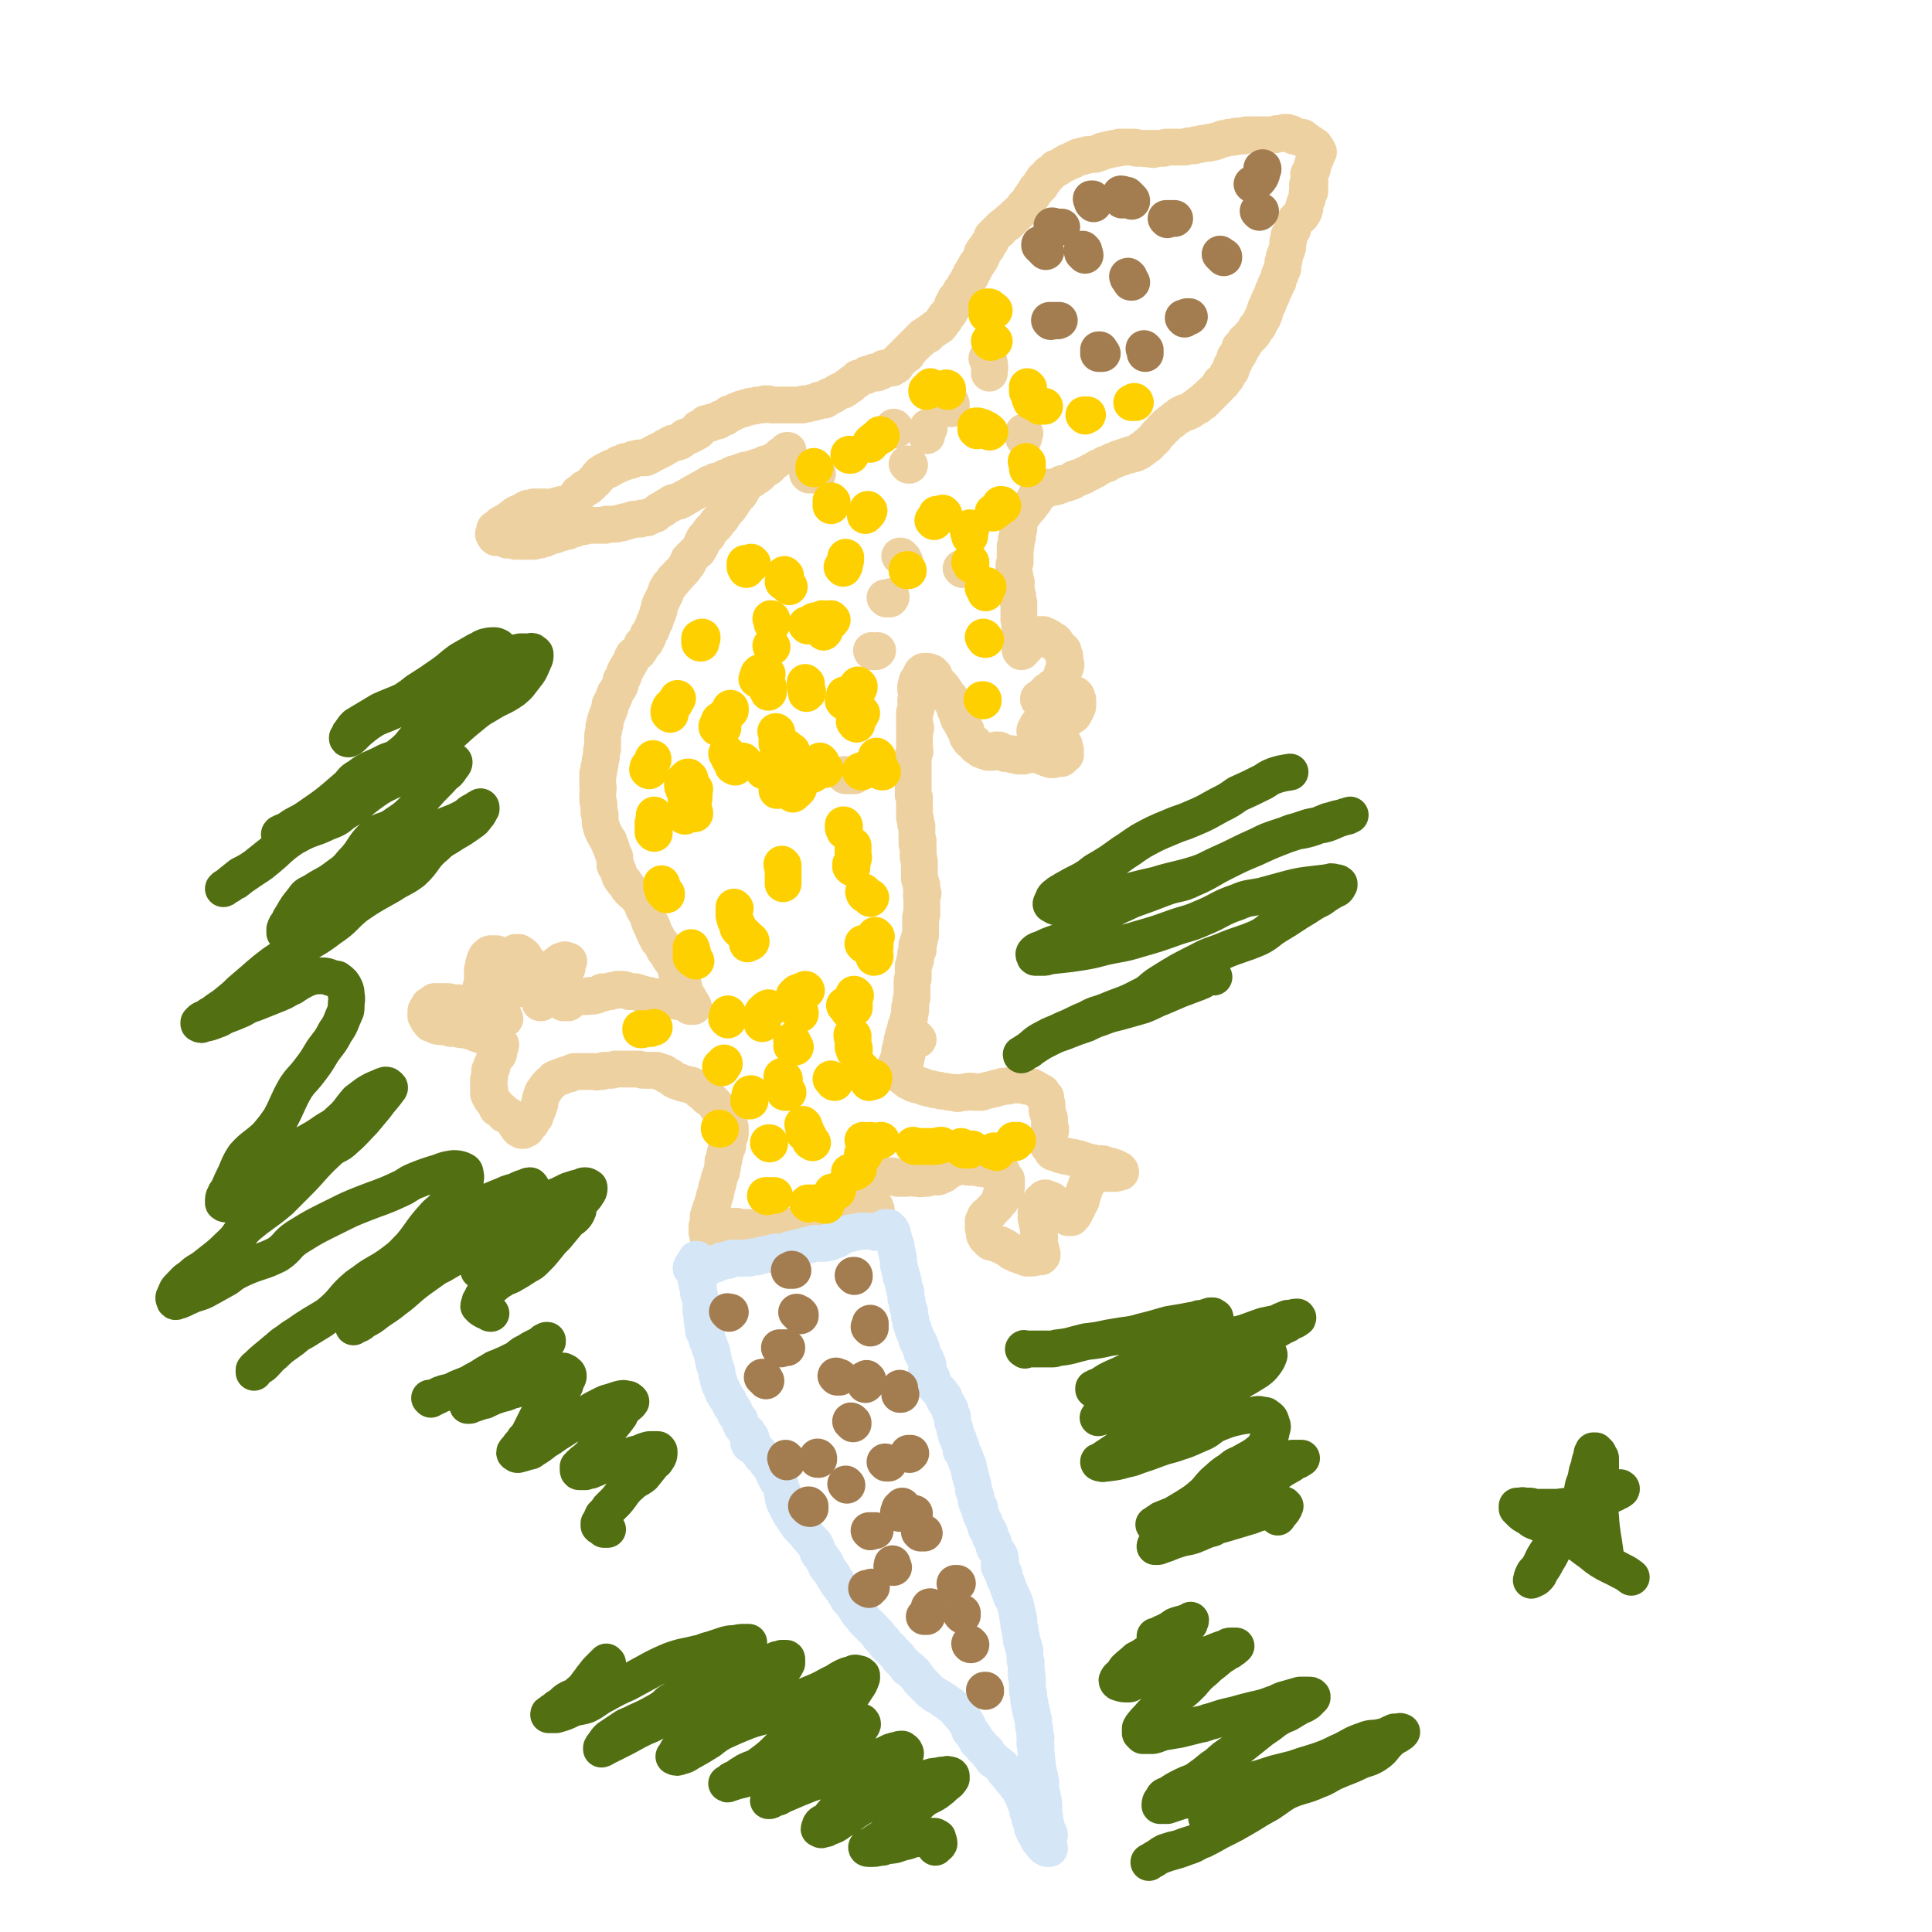<svg viewBox='0 0 1574 1574' version='1.1' xmlns='http://www.w3.org/2000/svg' xmlns:xlink='http://www.w3.org/1999/xlink'><g fill='none' stroke='#EED1A0' stroke-width='30' stroke-linecap='round' stroke-linejoin='round'><path d='M729,874c0,0 0,-1 -1,-1 0,0 1,0 1,0 0,0 0,0 0,0 0,1 0,0 -1,0 0,0 1,0 0,0 0,0 0,0 0,0 0,0 0,0 0,0 0,0 0,0 0,0 0,0 0,0 0,0 0,0 0,0 -1,0 0,0 0,0 0,0 0,0 0,0 0,0 0,0 0,0 0,0 0,0 0,0 0,0 0,0 0,0 0,0 1,1 0,0 0,0 0,0 0,0 1,0 0,0 0,0 0,0 0,0 0,0 0,0 0,0 0,0 0,0 0,0 0,0 0,0 0,-1 1,0 1,-1 0,0 0,0 0,0 0,-1 0,-1 0,-1 0,0 0,0 0,0 0,-1 0,-1 0,-1 1,0 0,0 1,-1 0,0 0,0 0,0 0,-1 0,-1 0,-1 0,-1 0,-1 0,-1 1,-1 1,-1 1,-1 0,0 0,-1 0,-1 0,0 0,0 1,-1 0,0 0,0 0,-1 0,0 0,0 0,-1 0,0 0,0 1,-1 0,-1 0,-1 0,-2 0,0 0,0 0,-1 0,-1 0,-1 0,-2 1,0 1,0 1,0 0,-1 0,-1 0,-2 0,-1 0,-1 0,-2 1,0 1,0 1,0 0,-1 0,-1 0,-2 0,-1 0,-1 0,-1 0,-1 0,-1 0,-2 1,-1 1,-1 1,-1 0,-1 0,-1 0,-1 0,-1 0,-1 0,-2 1,-1 1,-1 1,-1 0,-1 0,-1 0,-1 0,-1 0,-1 0,-1 1,-1 0,-1 1,-1 0,-1 0,-1 0,-1 0,0 0,0 0,-1 0,0 0,0 0,-1 1,0 1,0 1,-1 0,0 0,0 0,0 0,-1 0,-1 0,-1 0,-1 0,-1 1,-1 0,-1 -1,-1 0,-1 0,-1 0,-1 0,-1 0,-1 0,-1 0,-1 0,-1 0,-1 1,-1 0,-1 0,-1 0,-1 0,-1 0,-1 0,-1 0,-1 0,-1 0,-1 0,-1 0,-1 0,-1 0,0 0,-1 0,-1 1,0 1,0 1,-1 0,0 0,0 -1,-1 0,0 0,0 0,-1 1,0 1,0 1,-1 0,0 0,0 0,-1 0,-1 0,-1 0,-1 0,-1 0,-1 0,-2 0,-1 0,-1 0,-1 0,-1 1,-1 1,-2 0,0 0,0 0,-1 0,-1 0,-1 0,-2 0,0 0,0 0,-1 0,-2 0,-2 0,-3 0,-1 0,-1 0,-2 0,-1 0,-1 0,-3 0,-1 0,-1 0,-1 0,-2 0,-2 1,-3 0,-1 0,-1 0,-1 0,-1 0,-1 0,-3 0,0 0,0 0,-1 0,-1 0,-1 0,-2 0,-1 0,-1 0,-2 0,-1 0,-1 0,-1 1,-1 0,-1 1,-2 0,-1 0,-1 0,-2 0,0 0,0 1,-1 0,-1 0,-1 0,-1 0,-1 0,-1 0,-2 0,-1 0,-1 0,-2 1,0 0,0 1,-1 0,-1 0,-1 1,-2 0,0 0,0 0,-1 -1,-1 -1,-1 -1,-2 0,-1 0,-1 0,-1 1,-1 1,-1 1,-3 1,0 1,0 1,-1 0,-1 0,-1 0,-2 0,-1 1,-1 1,-2 0,-1 0,-1 0,-3 0,0 0,0 0,-1 0,-2 0,-2 0,-4 0,-1 0,-1 0,-2 0,-1 0,-1 0,-2 0,-2 0,-2 0,-3 1,-1 1,-1 1,-3 0,-1 0,-1 0,-1 0,-2 0,-2 0,-3 0,0 0,0 0,-1 0,-1 0,-1 0,-2 0,-1 0,-1 0,-2 0,0 0,0 0,-1 0,-1 0,-1 0,-2 0,0 0,0 0,-1 0,-1 -1,-1 0,-1 0,-1 0,-1 1,-2 0,-1 -1,-1 -1,-2 0,-1 0,-1 0,-2 -1,0 0,0 0,-1 0,-1 0,-1 0,-2 -1,-1 -1,-1 -1,-2 0,-1 0,-1 -1,-3 0,0 1,0 0,-1 0,-2 0,-2 0,-4 0,-1 0,-1 0,-2 0,-2 0,-2 0,-4 0,-2 0,-2 0,-3 0,-2 -1,-2 -1,-4 0,-2 0,-2 0,-3 0,-2 0,-2 0,-3 0,-1 0,-1 0,-2 -1,-2 -1,-2 -1,-3 0,-1 1,-1 1,-2 -1,-1 -1,-1 -1,-2 0,-1 0,-1 0,-2 0,-1 0,-1 0,-2 0,-1 0,-1 0,-2 0,-1 0,-1 0,-2 0,-1 0,-1 0,-2 -1,-1 -1,-1 -1,-2 0,-1 0,-1 0,-2 0,-2 0,-2 -1,-3 0,-1 0,-1 0,-3 0,-1 0,-1 0,-3 0,-1 0,-1 0,-2 0,-2 0,-2 0,-4 0,-2 0,-2 0,-3 0,-2 0,-2 -1,-3 0,-2 0,-2 0,-3 0,-2 0,-2 0,-4 0,-1 0,-1 0,-2 0,-2 0,-2 0,-3 0,-1 0,-1 0,-2 0,-1 0,-1 0,-3 0,0 0,0 0,-1 0,-1 0,-1 0,-3 0,0 0,0 0,-1 0,-1 0,-1 0,-2 0,-1 0,-1 0,-1 0,-1 0,-1 0,-3 0,0 0,0 0,-1 0,0 0,0 0,-1 0,-1 0,-1 0,-2 0,0 0,0 0,-1 1,-1 1,-1 1,-2 1,-1 0,-1 0,-2 0,0 0,0 0,-1 0,-1 0,-1 0,-3 0,0 0,0 0,-1 0,-1 0,-1 0,-3 0,-1 0,-1 0,-2 0,-2 0,-2 0,-3 0,-1 0,-1 0,-2 0,-1 1,-1 1,-3 0,-1 -1,-1 -1,-1 0,-2 0,-2 0,-3 0,-1 0,-1 0,-1 0,-1 0,-1 0,-2 0,-1 0,-1 0,-2 0,-1 0,-1 0,-2 0,0 0,-1 0,-1 0,-1 0,-1 1,-2 0,0 0,0 0,-1 0,-1 0,-1 0,-1 0,-1 0,-1 1,-2 0,0 0,0 0,-1 0,-1 0,-1 0,-1 0,-1 0,-1 0,-1 0,-1 -1,-1 -1,-1 0,-1 1,-1 1,-1 0,-1 0,-1 0,-1 0,-1 0,-1 0,-2 0,0 0,0 0,-1 0,-1 0,-1 0,-1 -1,-1 0,-1 0,-2 0,0 0,0 -1,-1 0,0 0,0 0,-1 0,0 0,0 0,0 0,-1 0,-1 0,-2 0,0 0,0 0,0 1,-1 1,-1 1,-1 0,0 0,0 0,-1 0,0 0,0 0,-1 0,0 0,0 1,0 0,-1 -1,-1 -1,-1 1,-1 1,-1 1,-1 1,-1 1,-1 1,-1 0,-1 0,-1 1,-2 0,0 0,0 0,-1 0,0 0,0 0,0 0,-1 1,0 1,-1 0,0 0,-1 0,-1 1,0 1,0 1,0 0,-1 0,-1 1,-1 0,0 0,0 0,0 1,0 1,0 2,0 1,0 1,0 1,0 1,0 0,1 1,1 0,0 1,0 2,0 0,0 0,1 0,1 1,1 2,1 2,1 1,1 0,1 0,2 0,1 0,1 0,1 0,1 0,1 1,1 0,0 0,0 0,1 1,0 1,1 1,1 1,1 1,0 2,1 0,0 0,0 0,0 0,1 0,1 0,1 1,0 0,1 0,1 1,0 1,0 2,0 0,1 0,1 1,1 0,1 -1,1 -1,1 1,0 1,0 2,1 0,0 0,0 0,0 0,1 0,1 1,1 0,1 0,1 0,1 0,1 0,1 1,1 0,1 0,1 1,1 0,0 0,1 0,1 0,0 0,0 1,1 0,0 0,0 0,0 1,0 1,0 1,1 0,0 0,0 0,0 0,1 1,1 1,1 0,0 0,0 0,1 1,0 1,0 1,0 0,1 0,1 0,1 1,1 1,1 1,1 0,1 0,1 0,2 0,0 0,0 1,1 0,0 0,0 0,1 0,1 0,1 0,1 1,1 1,1 1,1 0,1 0,1 0,1 1,1 0,1 1,2 0,0 0,0 0,1 0,1 1,1 1,1 0,1 0,1 0,1 0,1 0,1 0,1 1,1 1,1 1,1 1,1 0,1 1,1 0,1 0,1 0,1 1,1 1,1 1,2 0,0 0,0 1,0 0,1 0,1 0,2 0,0 1,0 1,1 1,0 0,0 1,1 0,1 0,1 0,1 1,2 0,2 1,3 0,0 0,0 0,1 1,0 1,1 1,1 0,1 0,1 1,1 0,1 0,1 0,1 1,0 1,1 1,1 1,0 1,0 1,0 1,1 0,1 1,1 0,1 1,0 1,1 0,0 0,0 1,1 0,0 0,0 0,1 1,0 1,0 2,1 0,0 0,0 0,0 1,0 1,1 1,1 1,0 1,0 1,0 0,1 0,1 1,1 0,0 0,0 1,0 0,0 1,0 1,1 1,0 1,0 1,0 0,0 0,0 1,0 0,0 0,0 1,0 0,0 0,1 0,1 1,0 1,0 2,0 0,0 0,0 0,0 0,0 1,0 1,0 0,0 -1,0 -1,0 1,0 1,0 1,0 1,-1 1,-1 2,-1 0,0 0,0 0,0 1,0 0,0 0,0 0,0 -1,0 -1,0 0,0 1,0 2,0 0,0 0,0 0,-1 1,0 1,0 2,0 0,0 0,0 0,0 0,0 0,0 0,0 1,0 1,0 1,0 0,1 0,1 1,1 0,0 0,0 1,0 1,1 1,1 2,1 0,0 0,0 0,0 1,1 1,1 1,1 1,0 1,0 1,0 1,0 1,0 1,0 0,0 0,0 1,0 0,0 0,0 1,0 0,0 0,0 1,0 0,0 0,0 1,1 0,0 0,0 1,0 1,0 1,0 1,0 1,0 1,0 1,0 1,1 1,1 2,1 0,0 0,0 1,0 0,0 0,0 0,0 1,0 1,0 1,0 1,0 1,0 2,0 0,0 0,0 1,-1 0,0 0,0 1,0 0,0 0,0 1,0 0,0 0,0 0,0 1,0 1,0 2,0 0,0 0,0 0,0 1,0 1,0 1,-1 1,0 1,0 1,0 0,0 1,0 1,0 0,0 0,0 1,0 0,0 0,0 1,-1 0,0 0,0 1,0 0,0 0,0 1,0 0,0 0,0 0,1 1,0 1,0 1,0 1,1 1,1 1,1 0,1 0,1 1,1 1,1 1,1 2,1 0,0 0,0 1,0 1,1 1,1 1,1 1,0 1,0 2,0 0,0 0,0 0,0 1,1 1,1 1,1 1,0 1,0 2,0 0,0 0,0 0,0 0,0 -1,-1 -1,-1 1,0 3,0 4,0 0,0 -1,0 0,0 0,0 0,0 1,0 1,0 1,0 2,0 1,0 1,0 1,-1 0,0 0,0 0,0 0,0 0,0 0,-1 1,0 1,0 1,0 1,-1 1,0 2,-1 0,0 -1,-1 -1,-1 1,-1 1,-1 1,-2 0,-1 0,-1 0,-1 -1,-1 -1,-1 -1,-1 0,-1 -1,-1 -1,-1 0,-1 1,-1 1,-1 0,0 0,-1 0,-1 -1,0 -1,0 -2,0 0,-1 0,-1 0,-1 -1,0 -1,0 -2,0 -2,0 -1,-1 -3,-1 -1,0 -1,1 -2,1 0,0 0,-1 -1,-1 0,0 0,0 -1,0 -1,-1 -1,-1 -1,-1 -1,0 -1,-1 -2,-1 -2,0 -2,0 -3,-1 -1,0 -1,0 -1,-1 0,0 0,0 0,0 -1,0 -1,0 -2,-1 -1,-1 0,-1 -1,-2 0,0 0,0 -1,-1 0,0 0,0 -1,0 0,-1 0,-1 0,-1 0,0 0,0 -1,0 0,0 0,-1 0,-1 0,0 1,0 1,0 0,-1 0,-1 0,-1 0,-1 0,-1 0,-1 1,-1 1,-1 1,-2 0,0 0,0 1,0 0,-1 0,-1 1,-1 0,0 0,0 0,-1 1,0 1,0 2,0 0,0 0,0 1,0 2,0 2,0 4,0 0,0 0,0 1,0 1,0 1,0 3,-1 1,0 1,0 2,0 1,0 1,0 2,-1 1,0 1,0 2,0 2,-1 2,-1 4,-1 1,-1 1,-1 2,-1 0,0 0,0 1,0 0,-1 0,-1 1,-1 0,0 0,0 1,-1 1,0 1,0 1,0 1,-1 1,-1 1,-2 0,0 0,0 1,-1 0,-1 0,-1 1,-2 0,0 0,0 0,-1 1,-1 1,-1 1,-2 0,-1 0,-1 0,-2 0,-1 0,-1 0,-2 0,0 0,0 0,-1 -1,-1 -1,-1 -1,-2 -1,0 0,0 0,-1 -1,0 -1,0 -1,-1 -1,0 -1,0 -1,0 -1,0 -1,0 -2,-1 -1,0 -1,0 -1,0 -1,0 -1,0 -2,0 -1,1 -1,0 -3,1 0,0 0,0 -1,0 -2,0 -2,0 -4,1 -2,0 -2,0 -4,0 0,0 0,1 -1,1 -1,0 -1,0 -2,0 -2,0 -2,0 -3,1 -1,0 -1,0 -1,0 -1,0 -1,0 -2,0 -1,0 -1,0 -1,0 -1,1 -1,1 -1,1 0,0 0,0 -1,0 0,0 0,0 0,0 0,0 0,0 0,-1 0,0 0,0 0,0 0,0 0,0 0,0 0,0 0,0 0,0 0,0 0,0 1,0 0,-1 1,0 1,-1 1,0 1,-1 1,-1 1,-1 1,-1 2,-1 1,-2 1,-2 2,-3 2,-1 2,-1 4,-3 2,-1 1,-1 3,-2 2,-2 3,-1 4,-3 1,-2 0,-2 1,-5 0,-1 0,-2 1,-3 1,-2 2,-2 2,-4 1,-2 0,-2 -1,-4 0,-1 0,-1 0,-3 0,-1 1,-1 0,-2 0,-1 -1,-1 -2,-3 0,0 1,-1 1,-1 -1,-1 -1,-1 -2,-2 -1,0 -1,0 -1,-1 -1,-1 -1,-1 -2,-2 0,0 -1,0 -1,0 0,-1 0,-1 0,-2 -1,0 -1,0 -1,-1 -1,0 -1,0 -2,-1 0,0 0,0 -1,0 0,-1 0,-1 -1,-1 0,-1 -1,-1 -1,-1 -1,0 -1,-1 -2,-1 -1,0 -1,0 -2,0 0,-1 0,-1 0,-1 -1,0 -1,0 -1,0 -1,0 -1,0 -2,0 -1,0 -1,0 -1,1 -1,0 -1,0 -1,0 -1,1 -1,1 -2,1 0,0 0,1 -1,1 0,0 0,0 -1,1 -1,1 0,1 -1,2 -1,0 -1,0 -1,0 -1,1 -1,1 -1,2 -1,0 -1,0 -2,1 0,0 0,0 0,1 -1,0 -1,0 -1,1 0,0 0,0 -1,1 0,0 0,0 0,0 -1,1 -1,1 -1,1 0,0 0,1 -1,1 0,0 0,0 0,0 0,0 0,-1 0,-1 -1,0 -1,0 -1,-1 0,-1 0,-1 0,-1 0,-2 0,-2 0,-3 0,-1 0,-1 0,-2 0,-1 0,-1 0,-3 0,-1 0,-1 0,-2 0,-2 0,-2 0,-4 0,-2 0,-2 0,-3 -1,-3 0,-3 -1,-6 0,-2 0,-2 0,-4 0,-3 0,-3 0,-6 0,-2 0,-2 0,-4 -1,-2 -1,-2 -1,-4 0,-1 0,-1 0,-2 -1,-1 -1,-1 -1,-3 0,-1 0,-1 0,-2 0,-1 0,-1 -1,-2 0,-2 1,-2 1,-3 0,-1 -1,-1 -1,-2 0,0 0,0 0,-1 0,-1 0,-1 0,-2 0,0 0,0 -1,-1 0,-1 0,-1 0,-2 0,0 0,0 0,-1 0,-1 0,-1 0,-2 0,-1 0,-1 0,-1 0,-2 0,-2 0,-3 0,-1 1,-1 1,-2 0,-2 0,-2 0,-5 0,-1 0,-1 0,-2 0,-2 0,-2 0,-4 1,-1 0,-1 0,-2 0,-1 1,-1 1,-3 0,0 0,0 0,-1 0,-1 0,-1 0,-2 1,-1 0,-1 1,-2 0,-1 0,-1 0,-2 0,-1 0,-1 0,-1 0,-1 0,-1 0,-2 0,-1 1,0 1,-1 0,0 0,-1 0,-1 0,-1 0,-1 0,-1 0,0 0,0 0,-1 0,0 0,0 0,-1 0,0 0,0 0,0 0,-1 0,-1 0,-1 0,-1 0,-1 0,-1 0,-1 0,-1 0,-1 0,-1 0,-1 0,-1 1,0 1,0 1,-1 0,0 0,0 0,0 0,-1 1,-1 1,-1 0,0 0,0 0,-1 0,0 0,0 0,0 1,0 1,0 1,0 0,-1 0,-1 0,-1 0,0 0,0 1,0 0,-1 0,-1 0,-1 1,0 1,0 1,-1 0,0 0,0 0,0 1,-1 1,-1 1,-1 0,0 0,0 0,0 1,-1 0,-1 1,-1 0,0 0,0 0,0 0,-1 0,-1 1,-1 0,0 0,0 0,0 0,-1 0,-1 0,-1 0,0 0,0 1,0 0,-1 0,-1 0,-1 0,0 0,0 0,0 1,0 1,0 1,-1 0,0 0,0 1,-1 0,0 0,0 1,-1 0,0 0,0 0,-1 1,0 1,0 1,-1 0,0 0,0 0,-1 1,0 1,0 1,-1 0,-1 0,0 0,-1 1,0 0,0 0,0 0,0 0,0 1,0 0,-1 0,-1 0,-1 0,0 0,0 0,0 1,0 1,0 1,0 0,0 0,0 0,-1 1,0 1,0 1,0 0,-1 0,-1 0,-1 1,0 1,0 1,0 1,0 1,0 1,-1 1,0 0,0 1,0 0,-1 0,0 1,-1 0,0 0,0 1,0 0,0 -1,0 0,-1 0,0 0,0 0,0 1,0 1,0 1,-1 0,0 1,0 1,0 1,0 0,0 1,0 1,0 1,0 2,0 0,0 0,0 0,0 1,0 1,0 2,0 1,0 1,-1 2,-1 0,0 1,1 1,0 1,0 0,0 0,0 1,-1 1,0 2,-1 1,0 1,0 1,-1 0,0 0,0 1,0 0,0 0,0 1,0 1,0 1,0 1,0 1,0 1,0 2,-1 1,0 1,0 1,0 1,0 1,0 1,-1 1,0 1,0 2,0 1,-1 1,-1 1,-2 1,0 1,0 2,0 1,0 1,0 1,-1 1,0 1,0 2,0 0,0 0,0 0,0 1,-1 1,0 1,-1 1,0 1,0 1,0 1,0 1,0 1,-1 1,0 1,0 1,0 1,-1 1,-1 2,-1 0,0 0,0 0,0 1,-1 1,-1 2,-1 1,0 1,-1 1,-1 1,0 1,0 2,-1 0,0 0,0 1,0 1,-1 1,-1 1,-1 1,-1 1,-1 2,-1 2,-1 2,-1 4,-2 1,-1 1,-1 3,-1 3,-2 3,-2 6,-3 2,-1 2,-1 5,-2 3,-1 3,-1 6,-2 1,0 1,0 3,-1 2,0 2,0 4,-1 1,-1 1,-1 2,-1 1,-1 1,-1 2,-2 1,0 1,0 2,-1 1,-1 1,-1 2,-2 1,0 1,0 2,-1 2,-2 1,-2 3,-3 1,-1 1,-1 2,-2 1,-2 1,-2 3,-4 1,-1 1,-1 2,-2 1,-1 1,-2 3,-3 1,-1 1,-2 2,-2 2,-2 2,-2 4,-3 1,-1 1,-1 2,-2 1,-1 1,0 3,-2 1,0 1,0 1,-1 2,-1 2,-1 4,-2 1,0 1,0 2,0 1,0 1,-1 2,-1 1,-1 1,0 2,-1 1,-1 1,-1 2,-2 0,0 0,0 1,0 1,-1 1,-1 2,-1 0,-1 0,-1 0,-1 0,-1 1,0 1,-1 0,0 0,0 1,0 0,-1 0,-1 1,-1 0,0 0,0 1,0 0,-1 0,-1 0,-1 1,0 1,0 1,0 0,-1 0,0 1,-1 0,0 0,0 0,-1 1,0 1,0 1,-1 1,0 1,0 1,0 1,-1 1,-1 1,-1 1,-1 1,-1 1,-1 0,-1 0,-1 1,-1 0,-1 0,-1 1,-1 0,0 0,0 1,-1 0,0 0,0 0,0 1,-1 1,-1 1,-1 1,-1 1,-1 1,-1 0,-1 0,-1 1,-1 0,0 0,0 1,-1 0,0 0,0 0,-1 1,0 0,0 1,-1 0,0 0,0 0,-1 1,0 1,0 2,0 0,0 0,-1 0,-1 0,0 0,-1 1,-1 0,-1 0,-1 1,-1 0,-1 0,-1 1,-1 0,-1 1,-1 1,-2 0,0 -1,-1 0,-1 0,-1 1,0 1,-1 1,-1 1,-1 1,-2 1,0 1,0 1,-1 0,-1 0,-1 0,-2 0,0 0,0 0,-1 1,0 1,0 1,-1 1,-1 1,0 1,-1 1,-1 0,-1 1,-2 0,-1 0,-1 0,-2 0,0 0,0 0,-1 1,-1 1,-1 2,-1 0,-1 0,-1 1,-1 0,-1 0,-1 1,-2 0,-1 0,-1 0,-1 0,-1 0,-1 1,-1 0,-1 -1,-1 -1,-2 1,-1 1,0 2,-1 1,0 1,0 1,-1 0,0 0,0 1,-1 0,0 -1,0 0,-1 0,0 0,0 0,-1 1,0 1,0 1,0 1,-1 1,-1 1,-1 1,-1 1,-1 1,-1 1,-1 1,-1 1,-2 1,0 1,0 1,0 1,-1 1,-1 1,-2 1,0 1,0 1,-1 0,0 0,0 1,-1 0,0 0,0 0,-1 1,-1 1,-1 1,-2 1,0 1,0 2,-1 0,-1 0,-1 1,-2 0,-1 0,-1 1,-2 0,0 0,0 0,-1 1,-1 1,-1 1,-2 1,0 1,0 1,-1 0,-1 0,-1 1,-2 0,-1 0,-1 0,-2 1,-1 1,-1 1,-3 1,-1 1,-1 1,-2 0,0 0,0 1,-1 0,-2 0,-2 1,-3 0,-1 0,-1 1,-2 0,-1 0,-1 1,-2 0,-1 0,-1 0,-1 1,-2 1,-2 1,-3 0,0 1,0 1,-1 0,-1 0,-1 1,-2 0,0 0,0 0,-1 0,-1 0,-1 1,-2 0,0 0,0 1,-1 0,0 0,0 0,-1 0,-1 0,-1 0,-1 0,-1 1,-1 1,-2 0,0 0,0 0,-1 0,-1 0,-1 1,-1 0,-1 0,-1 0,-2 1,0 0,0 1,-1 0,-1 0,-1 0,-1 0,-1 0,-1 1,-1 0,-1 0,-1 0,-2 0,0 0,0 0,-1 0,-1 0,-1 0,-2 0,-1 1,-1 1,-2 0,-1 0,-1 0,-2 0,-2 1,-2 1,-3 1,-2 1,-2 1,-3 1,-2 1,-2 1,-4 0,-1 0,-2 0,-3 1,-2 1,-2 1,-4 0,0 0,-1 0,-1 1,-2 1,-2 2,-4 0,0 0,0 1,-1 0,-1 0,-1 0,-3 0,-1 0,-1 1,-2 0,-1 1,-1 1,-2 0,0 0,-1 1,-1 1,-2 2,-1 4,-3 0,0 -1,-1 -1,-1 1,-1 2,-1 3,-2 0,0 -1,0 -1,-1 1,-1 1,-1 2,-2 0,0 0,0 -1,-1 0,0 0,0 0,-1 0,0 0,0 1,-1 0,0 0,0 0,-1 1,-1 0,-1 0,-1 1,-1 1,-1 1,-2 1,0 0,0 1,-1 0,-1 0,-1 0,-2 0,0 0,0 0,0 0,-1 1,-1 1,-2 0,0 -2,0 -1,-1 0,-1 1,0 2,-1 0,0 -1,0 -1,-1 0,0 0,-1 0,-1 0,-1 1,-1 1,-1 0,-1 0,-1 -1,-1 0,-1 -1,-1 -1,-1 0,-1 1,-1 2,-2 0,0 0,0 0,-1 0,0 0,0 0,-1 0,-1 0,-1 0,-2 0,0 0,0 0,-1 0,-1 -1,-1 -1,-2 0,0 1,0 1,-1 0,-1 0,-1 0,-1 1,-1 1,-1 2,-2 0,-1 0,-1 0,-2 0,-1 0,-1 0,-1 0,-1 0,-1 1,-1 0,-1 0,-1 0,-1 0,-1 0,-1 0,-1 0,-1 0,-1 0,-1 1,-1 1,-1 1,-1 1,-1 1,-1 1,-2 0,0 0,-1 0,-1 1,-1 1,-1 1,-1 0,-1 0,-1 0,-1 0,-1 1,-1 1,-1 0,0 -1,0 -1,-1 0,0 0,0 0,0 0,0 0,0 0,-1 0,0 0,0 0,0 0,0 -1,0 -1,0 0,0 0,0 0,0 0,-1 0,-1 0,-1 0,0 0,0 0,0 -1,-1 -1,0 -1,-1 0,0 0,0 0,0 0,0 0,0 0,0 0,0 0,0 0,-1 0,0 0,0 -1,0 0,0 0,0 0,0 -1,0 -1,0 -1,0 0,-1 0,-1 0,-1 0,0 0,0 0,0 0,0 0,0 -1,0 0,0 0,0 0,-1 0,0 0,0 0,0 -1,0 -1,0 -2,-1 0,0 0,0 0,0 -1,0 -1,0 -1,-1 -1,0 0,0 -1,0 0,-1 -1,0 -1,-1 0,0 1,0 0,0 0,-1 -1,-1 -2,-2 0,0 0,0 -1,0 0,0 0,0 -1,0 -1,0 -1,0 -1,0 -1,0 -1,0 -2,-1 0,0 0,1 -1,0 -1,0 -1,0 -1,0 -1,0 -1,-1 -1,-1 -1,0 -1,0 -1,-1 -1,0 -1,0 -2,0 0,0 0,0 0,0 -1,-1 -1,-1 -2,-1 0,0 0,1 0,1 -1,0 -1,-1 -2,-1 0,0 0,1 0,1 -2,0 -2,0 -3,0 0,0 0,0 -1,0 -1,0 -1,0 -2,0 0,0 0,0 0,0 -1,1 -1,1 -2,1 -1,0 -1,0 -1,0 -1,0 -1,0 -1,0 -1,0 -1,0 -2,0 0,0 0,0 -1,0 0,1 -1,1 -1,0 -1,0 -1,0 -1,0 -1,0 -1,0 -1,0 -1,0 -1,0 -1,0 0,1 0,1 -1,1 0,0 0,0 0,-1 -1,0 -1,0 -1,0 -1,0 -1,0 -2,0 -1,1 -1,1 -1,0 -1,0 -1,0 -1,0 -1,0 -1,0 -2,0 -1,0 -1,0 -1,0 -1,0 -1,0 -2,0 -2,0 -2,0 -3,0 -1,0 -1,1 -2,1 -1,0 -1,0 -2,0 -1,0 -1,0 -1,0 -1,0 -1,0 -2,0 0,1 0,0 -1,0 -1,1 -1,0 -2,1 0,0 0,0 -1,0 -1,0 -1,0 -2,0 0,0 0,0 -1,0 -2,1 -2,1 -3,1 -1,0 -1,0 -2,0 -1,1 -1,1 -2,1 -1,0 -1,0 -2,1 -1,0 -1,0 -2,0 -1,1 -1,1 -1,1 -1,0 -1,0 -2,0 -1,0 -1,0 -2,0 0,1 0,1 -1,1 -1,0 -1,0 -1,0 -1,0 -1,0 -1,0 -1,0 -1,0 -1,0 -1,0 -1,0 -2,0 -1,1 -1,1 -2,1 -1,0 -1,0 -1,0 -1,0 -1,0 -2,0 -1,1 -1,1 -2,1 -1,0 -1,0 -2,0 -1,0 -1,0 -2,0 -2,1 -2,1 -4,1 -1,0 -1,0 -3,0 0,0 0,0 0,0 -2,0 -2,0 -4,0 -1,0 -1,0 -1,0 -1,0 -1,0 -2,0 -1,0 -1,0 -2,0 0,0 0,0 -1,0 -1,0 -1,0 -1,0 -1,1 -1,0 -2,1 -1,0 -1,0 -1,0 -1,0 -1,0 -1,0 -1,0 -1,0 -1,0 -1,0 -1,0 -2,0 0,0 0,0 -1,0 -1,0 -1,0 -1,0 -1,1 -1,1 -2,1 0,0 0,0 -1,-1 -1,0 -1,0 -1,0 -1,0 -1,0 -2,0 0,0 0,0 -1,0 -1,0 -1,1 -1,0 -1,0 -1,0 -1,0 -1,0 -1,0 -2,0 0,0 0,0 0,0 -1,0 -1,0 -2,0 -1,0 -1,0 -2,0 -1,-1 -1,-1 -2,-1 0,0 0,0 -1,0 -1,0 -1,0 -2,0 -1,0 -1,0 -1,0 -4,0 -4,0 -7,0 0,0 0,0 -1,0 -1,1 -1,1 -2,1 -1,0 -1,0 -2,0 -2,0 -2,0 -3,1 -1,0 -1,0 -2,0 0,0 -1,0 -1,0 -1,1 -1,1 -2,1 -1,0 -1,0 -2,0 0,1 0,1 -1,1 -1,0 -1,0 -2,1 -1,0 -1,0 -1,0 -1,0 -1,0 -1,0 -1,1 -1,1 -1,1 -1,0 -1,0 -2,0 0,0 0,0 -1,0 -1,0 -1,0 -2,0 0,0 0,0 -1,0 -1,1 -1,1 -2,1 0,0 0,0 -1,0 0,0 0,0 -1,0 0,0 0,1 -1,1 -1,0 -1,0 -2,0 0,0 0,0 -1,0 -1,1 -1,1 -1,1 -1,0 -1,0 -1,0 -1,1 -1,1 -2,1 0,1 0,1 -1,1 -1,0 -1,0 -3,1 -1,0 -1,0 -1,1 -2,1 -2,1 -3,1 -1,1 -1,1 -1,1 -2,1 -2,1 -3,2 -1,0 -1,0 -2,0 -1,1 -1,1 -2,2 -1,1 -1,1 -2,2 -1,0 -1,0 -2,1 0,1 0,1 -1,2 -1,1 -2,1 -3,2 0,1 1,1 0,2 -1,1 -1,1 -2,1 0,1 0,1 0,2 -2,1 -2,1 -3,3 -1,0 -1,0 -1,1 -1,1 -1,1 -2,3 0,0 0,0 -1,1 0,1 0,1 -1,2 0,0 0,0 -1,1 0,1 0,1 -1,2 0,0 0,0 -1,1 0,1 -1,1 -1,2 -1,0 -1,0 -1,1 -1,0 -1,0 -1,1 -1,1 -1,1 -1,1 -1,2 -1,1 -2,2 -1,1 -1,1 -2,2 -1,1 -1,1 -2,2 -1,0 0,0 -1,1 -1,1 -1,1 -2,2 -1,0 -1,0 -1,1 -1,1 -1,0 -2,1 0,0 0,1 0,1 -2,1 -2,1 -3,2 -1,1 -1,0 -2,1 -1,1 0,1 -1,1 0,1 0,1 -1,2 -1,1 -1,1 -2,1 -1,1 -1,1 -2,2 -1,1 -1,1 -2,2 0,1 0,1 0,1 -1,2 -1,2 -1,3 -1,1 -1,1 -2,2 0,1 0,1 -1,3 -2,1 -2,1 -3,3 -1,1 -1,1 -1,2 0,1 0,1 0,2 -1,1 -1,1 -1,2 -1,0 -1,0 -1,1 -1,1 0,1 -1,2 0,0 0,0 -1,1 0,0 0,0 -1,1 0,1 0,0 0,1 0,0 0,0 -1,1 0,0 0,0 0,1 0,0 -1,0 -1,1 0,0 0,0 0,1 -1,0 -1,0 -1,1 0,0 0,0 0,0 0,1 0,1 -1,1 0,1 0,1 0,1 0,1 0,0 0,1 0,0 0,0 0,0 -1,1 -1,1 -1,1 0,1 0,1 -1,1 0,1 0,1 0,1 -1,0 0,0 -1,1 0,1 0,1 0,1 -1,1 -1,1 -1,1 0,1 0,1 -1,1 0,1 0,1 0,1 -1,1 -1,1 -1,1 0,1 0,1 0,1 -1,1 -1,1 -1,1 0,0 0,1 -1,1 0,0 0,0 0,0 -1,1 -1,1 -1,2 -1,1 -1,1 -1,2 0,1 -1,1 -1,1 -1,1 0,1 -1,1 0,1 0,1 -1,1 0,1 0,1 0,2 -1,1 -1,1 -1,1 0,0 0,0 -1,1 0,1 0,1 0,2 0,0 0,0 0,0 0,1 0,1 -1,1 0,0 0,0 0,1 -1,1 -1,1 -1,2 -1,0 -1,0 -1,1 0,1 0,1 -1,1 0,1 0,1 -1,1 0,1 0,1 -1,1 0,1 0,1 0,2 -1,1 -1,0 -2,1 0,1 0,1 0,1 -1,1 -1,1 -1,1 0,1 0,1 0,1 -1,1 -2,1 -2,1 0,1 1,1 0,1 -1,1 -1,1 -3,1 0,0 0,1 0,1 0,0 0,0 -1,0 0,1 0,1 -1,1 -1,1 -1,1 -1,1 -1,0 -1,0 -1,0 -1,1 -1,1 -2,2 0,0 0,0 0,0 -1,0 -1,0 -1,0 0,1 1,1 1,1 -1,0 -1,0 -1,0 0,0 0,0 -1,0 0,0 0,0 0,0 0,0 0,0 -1,1 0,0 0,0 0,0 0,0 0,0 -1,0 0,0 0,0 0,0 0,1 0,0 0,1 -1,0 -1,0 -1,0 0,0 0,0 0,0 0,0 0,0 0,0 0,0 0,0 0,0 0,0 0,1 0,1 0,0 0,0 -1,0 0,0 1,0 1,0 -1,0 -1,0 -1,1 0,0 0,0 0,0 -1,0 -1,0 -2,1 0,0 1,0 0,0 0,1 0,1 -1,1 -1,1 0,1 -1,1 0,1 0,1 -1,1 0,0 0,0 -1,1 0,0 0,0 -1,1 0,1 0,1 -1,1 0,0 0,0 -1,1 0,0 0,0 0,0 0,1 0,1 0,1 -1,0 -1,0 -1,1 0,0 0,0 -1,0 0,0 0,0 0,1 0,0 0,0 0,0 0,0 0,0 0,0 0,0 0,1 0,1 -1,0 -1,0 -1,0 0,0 0,1 -1,1 0,0 0,0 0,0 0,0 0,0 -1,0 0,0 0,0 0,1 0,0 0,0 -1,0 0,0 0,0 0,1 0,0 0,0 0,0 0,0 0,0 -1,0 0,0 0,1 0,1 0,0 0,0 -1,0 0,0 0,0 0,0 -1,1 -1,1 -1,1 0,0 0,1 0,1 -1,0 -1,0 -1,0 -1,1 -1,1 -1,2 0,0 0,0 0,1 -1,0 -1,0 -2,0 0,0 0,0 0,0 -1,1 0,1 -1,1 0,0 0,0 0,0 0,1 0,1 -1,1 0,0 0,0 0,0 -1,0 -1,0 -1,0 -1,0 -1,0 -1,0 0,0 0,0 -1,0 0,0 -1,0 -1,0 0,0 1,0 0,0 0,1 -1,0 -2,0 0,0 0,1 0,1 0,0 0,0 0,0 -1,1 -2,1 -2,1 0,0 1,0 0,0 0,1 -1,1 -2,1 0,0 0,0 0,0 -1,1 -1,1 -3,1 0,0 0,-1 -1,-1 0,0 0,0 -1,1 0,0 0,0 0,0 -2,0 -2,0 -3,1 -1,0 -1,0 -2,0 -1,1 0,1 0,1 -1,1 -2,0 -3,1 -1,0 -1,0 -2,1 -1,0 -1,0 -2,0 0,1 0,1 -1,2 -1,0 -1,0 -1,0 -1,1 -1,1 -2,2 0,0 -1,0 -1,0 -1,1 -1,1 -1,2 -1,0 -1,0 -2,1 0,0 0,0 -1,0 0,1 0,1 -1,1 0,1 0,1 -1,1 -1,0 -1,0 -1,1 -1,0 -1,0 -2,0 0,1 0,0 -1,1 -1,0 -1,0 -1,0 -1,1 -1,1 -1,1 -1,0 -1,0 -2,1 0,0 0,0 -1,1 -1,0 -1,0 -2,1 -1,0 -1,0 -2,0 0,1 0,1 -1,1 -1,1 -1,1 -1,1 -1,0 -1,0 -1,1 -1,0 -2,0 -3,0 -1,0 -1,0 -2,0 0,1 0,1 -1,1 -1,0 -1,0 -3,1 -1,0 -1,0 -2,0 -1,0 -1,1 -3,1 -1,0 -1,0 -3,0 -1,0 -1,0 -1,1 -1,0 -1,0 -1,0 -1,0 -1,0 -1,0 -1,0 -1,0 -2,0 -1,0 -1,0 -2,0 0,0 0,0 -1,0 -1,0 -1,0 -1,0 -1,0 -1,0 -2,0 -1,0 -1,0 -1,0 -1,0 -1,0 -1,0 -1,0 -1,0 -1,0 -1,0 -1,0 -1,0 -1,0 -1,0 -1,0 -1,0 -1,0 -1,0 -1,0 -1,0 -2,0 0,0 0,0 -1,0 0,0 0,0 -1,0 0,0 0,0 -1,0 -1,0 -1,0 -1,0 -1,0 -1,0 -2,0 -2,0 -2,0 -4,-1 -1,0 -1,0 -1,0 -1,0 -1,0 -2,0 -1,0 -1,1 -2,1 -1,0 -1,0 -3,0 0,0 0,0 -1,0 -2,1 -2,1 -3,1 -2,0 -2,0 -3,0 -1,1 -1,1 -3,1 -1,0 -1,0 -2,1 -1,0 -1,0 -2,0 -1,1 -1,1 -2,1 -1,0 -1,0 -2,1 0,0 0,0 -1,0 -1,1 -1,1 -2,1 0,0 0,0 -1,1 -1,0 -1,0 -2,0 0,1 0,1 -1,1 -1,1 -1,1 -2,2 0,0 0,0 -1,0 -1,1 -1,1 -2,1 -1,0 -1,0 -1,0 -1,1 -1,1 -2,2 -1,0 -1,-1 -2,0 -1,0 -1,0 -2,1 0,0 0,0 -1,0 0,0 0,0 -1,0 0,1 0,1 -1,1 -1,0 -1,0 -2,0 0,1 0,0 -1,0 -1,1 -1,1 -2,2 -2,1 -2,1 -4,2 -1,1 0,1 0,2 -1,1 -1,1 -2,1 -2,1 -2,1 -3,2 -1,0 -1,0 -2,1 -2,1 -2,0 -4,1 0,1 0,1 -1,1 -1,1 -1,1 -2,2 -1,0 -1,1 -2,1 -2,1 -2,0 -5,1 -1,1 -1,1 -2,1 -1,1 -1,1 -3,2 -1,0 -1,0 -2,1 -1,1 -1,1 -2,1 -1,1 -1,1 -2,1 -1,1 -1,1 -2,1 -1,1 -1,1 -2,1 -2,1 -2,1 -3,2 -1,0 -1,0 -2,1 -1,0 -1,0 -2,1 -2,0 -2,0 -3,0 -3,0 -3,0 -6,1 0,0 0,0 -1,0 -1,1 -1,1 -2,1 -1,1 -2,0 -3,1 -1,0 -1,0 -2,0 -1,1 -1,1 -2,1 -1,1 -1,1 -3,1 -1,1 -1,1 -1,1 -2,1 -2,1 -4,2 0,0 0,0 -1,0 -1,1 -1,1 -2,1 0,1 0,1 -1,1 0,0 0,0 -1,0 -1,1 -1,0 -1,1 0,0 0,0 -1,0 0,1 0,0 -1,1 0,0 0,0 -1,1 0,0 0,0 -1,0 0,1 0,1 -1,2 -1,0 -1,0 -1,1 -1,1 -1,1 -2,2 0,1 -1,1 -1,1 -1,1 -1,1 -2,2 -1,1 0,1 -1,1 -1,1 -1,1 -2,2 -1,0 -1,1 -2,1 -1,0 -1,0 -1,0 -1,1 -1,1 -2,2 0,0 0,0 -1,1 -1,1 -1,0 -2,1 0,0 0,1 0,1 -1,1 -1,1 -1,1 0,1 0,1 0,1 -1,1 -1,1 -1,1 -1,1 -1,1 -2,1 0,1 0,1 -1,1 -1,0 0,0 -1,1 0,0 0,0 0,0 -1,1 -1,1 -2,1 0,0 0,0 -1,0 0,0 0,1 0,1 -1,0 -1,0 -2,0 0,0 0,0 -1,0 0,0 0,0 -1,0 0,0 0,0 -1,0 0,1 -1,0 -1,1 0,0 0,0 0,0 -1,0 -1,0 -2,0 0,0 0,0 -1,0 0,1 0,1 0,1 -1,1 -1,0 -1,0 -1,1 -1,1 -1,1 0,0 0,0 -1,0 -1,0 -1,0 -1,0 -1,0 -1,0 -1,0 -1,0 -1,0 -1,0 0,0 0,0 -1,0 0,0 0,0 -1,0 0,0 0,-1 -1,-1 0,0 0,0 0,0 -1,0 -1,0 -2,0 0,0 0,0 0,0 -1,0 -1,0 -1,0 0,1 0,0 -1,0 0,0 0,0 -1,0 0,0 0,0 0,0 0,0 0,0 -1,0 0,0 0,0 -1,0 -1,0 -1,0 -2,0 0,0 0,0 -1,1 -1,0 -1,0 -2,0 -1,0 -1,0 -2,0 -1,1 -1,1 -2,1 0,1 0,1 -1,1 -1,0 -1,1 -2,1 -1,1 -1,0 -3,1 -1,1 -1,1 -2,1 -1,1 -1,1 -1,1 -1,1 -1,1 -2,2 -1,0 -1,0 -2,1 0,0 0,1 0,1 -1,1 -1,1 -2,1 -2,1 -2,0 -3,1 0,0 0,0 0,1 -1,0 -1,0 -2,0 0,1 0,1 0,1 -1,0 0,0 -1,1 0,0 0,0 0,1 0,0 -1,0 -1,1 -1,0 -1,0 -3,0 0,0 0,0 0,1 0,0 0,0 0,0 1,0 1,0 1,1 0,0 0,0 0,0 -1,1 -1,1 -1,1 0,0 0,0 0,0 0,1 0,1 0,1 0,0 -1,0 -1,0 1,1 1,1 1,1 0,0 0,0 0,0 0,1 0,1 0,1 0,0 0,0 0,0 0,0 0,0 0,0 1,0 1,0 1,0 0,0 0,0 0,1 0,0 0,-1 0,-1 1,0 1,1 2,1 0,0 0,-1 0,-1 1,0 1,0 2,1 0,0 0,0 0,0 1,0 1,0 2,0 1,0 1,0 3,1 0,0 0,0 0,1 2,0 2,0 3,0 2,0 2,0 3,0 1,1 1,1 1,1 3,0 3,0 5,0 1,0 1,0 2,0 2,0 2,0 3,0 1,0 1,0 2,0 1,0 1,0 2,0 1,0 1,0 1,0 1,-1 1,-1 2,-1 1,0 1,0 1,0 1,0 1,0 2,0 0,0 0,0 1,-1 1,0 1,0 2,0 1,0 1,0 1,-1 1,0 1,0 2,0 0,0 0,0 1,-1 1,0 0,0 1,0 1,-1 1,-1 2,-1 1,0 1,0 2,0 1,0 1,-1 1,-1 2,0 2,0 4,-1 0,0 0,0 1,0 2,-1 2,-1 4,-1 1,0 1,0 2,-1 1,0 1,0 3,-1 0,0 0,0 1,0 1,-1 1,-1 3,-1 0,-1 0,-1 1,-1 2,0 2,0 3,0 0,0 0,0 1,0 1,0 1,-1 2,-1 0,0 0,0 1,0 1,0 1,0 2,0 0,0 0,0 1,0 1,0 1,0 1,0 1,0 1,0 2,0 1,0 1,0 2,0 1,0 1,0 1,0 1,0 1,0 2,0 0,0 0,0 1,0 1,0 1,0 2,0 1,0 1,-1 1,-1 1,0 1,0 2,0 1,0 1,0 1,0 1,0 1,0 3,0 0,0 0,0 1,0 2,0 2,0 4,-1 1,0 1,0 2,0 1,-1 1,-1 2,-1 2,0 2,0 4,-1 1,0 1,0 3,-1 1,0 1,0 2,0 1,0 1,0 3,0 1,0 1,0 2,-1 2,0 2,0 3,0 1,0 1,0 1,0 1,-1 1,-1 2,-1 1,-1 1,0 2,-1 2,-1 2,-1 3,-1 1,-1 1,-1 1,-1 1,-1 1,-1 2,-2 1,0 1,0 2,-1 1,0 1,0 2,-1 1,-1 1,-1 1,-1 2,-1 2,-1 4,-2 0,0 0,0 1,-1 1,0 1,-1 3,-1 2,-1 2,0 4,-1 2,-1 2,-1 3,-2 2,-1 2,-1 4,-2 3,-2 3,-2 5,-3 2,-1 2,-1 4,-2 1,-1 1,-1 2,-1 1,-1 1,-1 3,-2 1,0 1,-1 2,-1 1,-1 1,-1 2,-1 2,-1 2,-1 3,-1 0,0 0,0 1,-1 1,0 1,0 2,0 1,0 1,0 2,-1 1,0 1,0 2,-1 1,0 1,0 2,-1 1,0 1,0 3,-1 1,0 1,-1 2,-1 1,-1 2,-1 3,-1 2,-1 2,-1 3,-1 2,-1 2,-1 5,-2 2,0 2,0 5,-1 2,0 2,-1 3,-1 2,-1 2,0 4,-1 1,0 1,0 2,-1 1,0 1,0 2,-1 2,0 2,0 4,-1 1,0 1,0 2,-1 1,0 1,0 3,-1 0,0 0,0 1,-1 1,-1 1,-1 2,-2 1,0 1,0 1,-1 1,0 1,0 2,-1 0,0 0,0 0,0 1,-1 1,0 1,-1 0,0 0,0 1,0 0,0 0,0 0,-1 0,0 0,0 0,0 0,0 0,0 1,0 0,0 0,0 0,0 0,-1 0,-1 0,-1 0,0 0,0 0,0 1,0 1,0 1,0 0,0 0,0 0,0 0,0 0,0 0,0 0,0 0,0 0,0 0,0 0,0 0,0 -1,0 -1,0 -1,0 0,0 0,0 0,1 0,0 -1,0 -1,0 0,0 0,0 0,0 0,1 0,1 -1,1 0,0 0,0 -1,1 0,0 0,0 -1,1 -1,1 -1,1 -2,2 -1,0 -1,0 -1,1 -1,1 -1,1 -3,2 -1,1 -1,1 -2,2 -2,1 -1,1 -3,3 -2,1 -2,1 -4,2 -2,2 -2,3 -5,5 -2,1 -2,1 -3,2 -4,3 -5,2 -8,5 -1,2 0,3 -2,5 -1,3 -2,3 -4,5 -1,2 -1,2 -2,3 -1,2 -1,2 -3,4 0,1 0,1 -1,2 -2,1 -2,1 -3,3 0,1 0,1 -1,1 -1,2 -1,2 -2,4 -1,1 -1,1 -2,2 -1,1 -1,1 -2,2 0,1 0,1 -1,2 -1,1 -1,1 -2,2 -1,1 -1,1 -2,2 -1,1 -1,1 -2,3 0,1 0,1 -1,2 -2,1 -2,1 -3,3 0,1 0,1 -1,2 -1,3 -1,3 -3,6 0,1 -1,1 -2,2 -3,3 -3,3 -6,6 0,1 1,1 0,2 -1,3 -2,2 -3,4 -1,1 0,1 -1,2 -2,2 -2,2 -4,4 -1,0 0,1 -1,1 -1,2 -1,1 -3,3 0,1 0,1 -1,2 -1,1 -1,1 -2,2 0,1 0,1 -1,1 0,1 0,1 -1,2 -1,1 -1,1 -1,2 -1,2 -1,2 -1,3 0,1 -1,1 -1,2 -1,2 -1,2 -2,4 0,1 -1,1 -1,2 -1,2 -1,2 -1,5 -1,1 -1,1 -1,3 -1,2 -1,2 -2,5 0,1 0,1 -1,2 -1,3 -1,3 -2,5 0,1 0,1 -1,2 -1,2 -1,2 -2,3 0,1 0,1 0,2 -1,2 -1,2 -2,4 -1,1 -2,1 -3,2 0,2 -1,2 -1,3 -1,1 0,1 -1,2 -2,3 -3,2 -5,4 -1,1 0,1 -1,2 -1,3 -1,3 -3,6 0,1 -1,1 -1,2 -2,3 -2,3 -3,7 -1,2 -1,2 -2,3 -1,3 0,3 -1,5 -1,2 -1,2 -2,3 -1,2 -1,2 -2,3 0,2 0,2 -1,3 0,2 -1,2 -1,3 -1,1 -1,1 -2,3 0,1 0,1 0,3 -1,1 0,1 -1,2 0,2 -1,2 -1,3 -1,2 -1,2 -1,3 -1,2 -1,2 -1,5 0,1 -1,1 -1,2 0,2 0,2 0,3 -1,2 0,2 -1,4 0,2 0,2 0,4 0,2 0,2 0,3 0,2 0,2 0,4 0,1 -1,1 -1,2 0,1 0,1 0,3 0,1 0,1 0,2 -1,2 -1,2 -1,3 0,1 0,1 0,2 0,1 0,1 -1,3 0,1 0,1 0,2 0,2 0,2 -1,3 0,2 0,2 0,3 0,2 0,2 0,4 0,2 0,2 0,3 1,3 0,3 0,6 0,2 0,2 0,4 0,3 0,3 1,5 0,1 0,1 0,3 0,2 0,2 0,4 1,1 1,1 1,3 0,1 0,1 0,3 0,1 0,1 0,2 0,1 0,1 1,3 0,0 0,0 0,1 0,1 0,1 1,2 0,1 0,1 0,1 1,1 1,1 1,2 1,1 1,1 1,2 1,1 1,1 2,3 0,1 0,1 1,1 0,2 1,2 1,4 1,1 1,1 1,2 1,3 1,3 2,6 1,1 1,1 1,3 0,2 0,2 0,5 1,1 1,1 2,3 0,2 1,1 1,3 1,2 1,2 1,3 1,2 1,2 2,3 1,2 1,1 2,2 1,2 1,2 2,3 1,1 0,1 1,2 1,1 1,1 3,3 1,1 2,1 3,2 1,1 1,1 2,3 1,1 1,1 2,2 1,2 1,3 2,5 0,1 0,1 1,2 1,3 2,3 3,5 0,2 0,2 1,4 0,1 0,1 1,3 0,1 1,0 1,1 1,2 1,2 1,3 0,1 0,1 1,2 0,1 0,1 1,3 1,1 0,1 1,1 1,2 1,2 1,3 1,1 1,1 1,1 1,1 1,1 2,2 0,1 0,1 1,2 0,1 0,1 1,2 0,1 0,1 1,2 1,1 1,1 2,2 0,1 0,1 1,2 0,1 0,1 1,2 0,1 1,1 1,1 1,1 1,1 1,2 1,0 1,0 1,1 1,1 1,1 1,2 0,1 1,1 1,2 1,1 0,1 0,3 1,1 1,1 1,2 1,1 2,1 2,2 1,0 0,0 0,1 0,0 0,0 1,1 0,0 0,0 0,1 1,1 1,1 1,3 1,1 1,1 1,1 0,2 -1,2 0,3 0,0 0,0 0,1 1,1 1,1 1,2 0,1 0,1 1,1 0,2 1,1 2,3 0,0 0,0 0,1 1,1 0,1 1,2 0,1 0,1 1,1 0,1 0,1 1,1 0,1 -1,1 -1,1 0,0 0,0 0,0 0,0 1,0 1,0 0,1 -2,1 -2,1 0,0 1,0 1,0 0,0 1,0 1,0 0,0 -1,0 -1,0 0,0 0,0 1,0 0,0 -1,0 -1,0 1,0 1,0 1,0 0,0 1,0 1,0 -1,-1 -1,-1 -2,-1 -1,0 -1,0 -2,0 -1,-1 -1,-1 -2,-1 0,0 0,-1 -1,-1 -2,0 -2,0 -4,-1 -1,0 -1,0 -2,0 -1,0 -1,0 -2,-1 -1,0 -1,0 -2,0 -1,0 -1,0 -3,-1 -1,0 -1,0 -2,0 -1,0 -1,0 -3,0 -1,0 -1,0 -1,0 -2,-1 -2,-1 -4,-1 0,0 0,0 -1,-1 -2,0 -2,0 -3,0 -1,-1 -1,-1 -2,-1 -1,0 -1,0 -3,0 -1,-1 -1,-1 -2,-1 -3,-1 -3,-1 -6,-2 0,0 0,0 -1,0 -2,0 -2,0 -4,0 -1,0 -1,-1 -2,-1 -3,-1 -3,-1 -5,-1 -1,0 -1,0 -1,0 -1,0 -1,0 -2,0 0,0 0,1 -1,1 -1,0 -1,0 -2,0 -1,0 -1,0 -2,0 -1,1 -1,1 -1,1 -1,0 -1,0 -2,0 0,0 0,0 -1,0 0,0 0,0 -1,0 -1,0 -1,1 -1,1 -1,0 -1,-1 -1,-1 -1,0 -1,1 -1,1 0,0 0,0 -1,0 0,0 0,0 -1,1 0,0 0,0 -1,0 0,0 0,0 -1,1 0,0 0,0 -1,0 -1,0 -1,0 -1,0 -1,1 -1,1 -1,0 0,0 0,0 -1,0 0,0 0,0 0,0 0,0 0,0 0,0 -1,0 -1,0 -1,0 -1,0 0,0 -1,0 0,0 0,0 0,0 -1,1 -1,1 -2,1 0,0 0,0 0,0 0,0 0,0 -1,0 0,0 0,0 -1,0 0,0 0,0 -1,0 0,0 0,0 -1,0 0,0 0,0 -1,0 -1,0 -1,0 -1,0 -1,0 -1,0 -2,0 -1,1 -1,1 -2,1 -1,1 0,1 -1,1 -2,1 -2,1 -4,2 0,0 0,0 0,0 0,1 -1,1 -1,1 0,0 1,0 1,0 0,0 -1,0 -1,0 -1,0 -1,0 -2,0 0,0 0,0 0,0 0,-1 0,-1 0,-1 0,0 0,0 0,0 -1,0 -1,1 -1,1 0,0 1,0 1,0 0,-1 -1,0 -1,-1 -1,0 -1,0 -1,0 0,-1 0,-1 -1,-1 0,-1 0,-1 0,-1 -1,-2 -1,-2 -1,-4 0,-1 1,-1 2,-3 0,-2 -1,-2 -1,-4 0,-1 1,-1 2,-2 0,-1 1,-1 1,-2 0,-2 -1,-2 -1,-3 0,-1 0,-1 0,-1 0,-1 0,-1 0,-1 0,-1 0,-1 0,-2 1,-1 0,-1 1,-2 1,0 1,0 2,-1 0,0 0,-1 0,-1 0,-1 0,-1 0,-1 0,-1 1,-1 0,-1 0,-1 0,-1 0,-2 0,0 -1,0 -1,0 1,-1 1,0 2,-1 0,0 1,0 0,0 0,0 0,0 -1,0 -1,-1 -1,-1 -2,-1 0,0 0,1 0,1 -1,0 -1,0 -2,0 -1,0 -1,0 -1,0 -1,1 -1,1 -1,1 -1,0 -1,1 -1,1 -1,1 -1,0 -2,1 0,1 0,1 -1,1 0,0 0,0 0,0 -1,1 -1,1 -2,1 -1,1 -1,1 -1,2 -1,0 -1,0 -1,1 0,0 0,0 0,0 0,1 0,1 0,2 0,0 0,0 0,1 -1,2 -1,2 -1,4 -1,0 -1,0 -1,1 -1,2 0,2 -1,3 0,1 0,1 0,2 -1,2 -1,2 -1,3 0,1 0,1 -1,2 0,1 0,1 0,3 0,0 0,0 0,1 -1,1 -1,1 -1,2 0,0 0,0 0,0 -1,1 -1,1 -1,1 0,0 0,0 0,1 0,0 0,0 0,0 0,0 0,0 0,0 -1,0 0,0 -1,0 0,-1 0,-1 0,-1 0,-1 0,-1 0,-2 0,-1 0,-1 0,-2 -1,-3 -1,-3 -1,-5 0,-1 0,-1 0,-2 -1,-3 -1,-3 -1,-6 -1,-1 -1,-1 -1,-2 -1,-2 -1,-2 -2,-4 -1,-1 -1,-1 -1,-2 -1,-2 -1,-2 -2,-4 -1,-1 0,-1 -1,-2 -1,-1 -1,-1 -2,-3 -1,0 -1,0 -1,-1 -1,-1 -1,-1 -1,-2 -1,0 -1,0 -1,-1 -1,-1 -2,-1 -3,-2 0,0 0,0 0,0 -1,0 -1,0 -1,0 0,0 0,0 0,0 -1,0 -1,0 -1,0 0,0 0,0 0,0 0,0 0,0 -1,0 0,0 0,0 0,1 0,0 1,0 1,1 0,1 -1,1 -1,1 0,1 0,1 0,2 0,0 0,0 0,1 0,1 0,1 0,3 0,1 0,1 0,3 0,2 -1,2 0,4 0,1 0,1 0,3 0,3 -1,3 -1,6 0,1 0,1 0,2 1,1 1,1 1,1 1,1 1,1 1,1 0,0 0,1 0,1 0,0 0,0 0,-1 -1,-1 -1,-1 -2,-3 0,-2 0,-2 0,-3 1,-2 0,-2 0,-5 0,-1 0,-1 0,-3 0,-2 0,-2 -1,-4 0,-1 0,-2 -1,-2 -2,-3 -3,-3 -6,-5 0,0 0,0 -1,-1 -2,-1 -2,-1 -4,-1 -1,-1 -1,-1 -2,-1 -1,0 -1,0 -2,0 -1,0 -1,0 -2,0 -1,0 -1,0 -2,1 0,0 0,0 0,0 -1,1 -2,1 -2,2 -1,1 0,1 -1,2 0,1 0,1 0,2 -1,1 -1,1 -1,2 0,2 0,2 -1,4 0,2 0,2 0,4 0,2 0,2 0,5 0,3 -1,3 -1,5 0,3 1,3 1,5 0,2 0,2 0,4 0,1 0,1 0,3 1,1 0,1 0,2 1,2 1,2 3,3 1,1 1,1 3,1 1,1 2,1 3,3 0,0 0,0 0,0 1,1 1,1 2,2 0,0 0,1 0,1 2,0 2,0 3,1 1,0 1,0 2,0 1,1 2,1 2,1 1,0 0,0 0,-1 0,0 0,0 0,0 0,0 0,0 -1,-1 -1,0 -1,0 -2,-1 -1,-1 -1,-1 -2,-1 -1,-1 -1,-1 -3,-2 0,0 0,0 -1,0 -2,-1 -2,-1 -4,-2 -1,0 -1,0 -2,0 -2,-1 -2,-1 -4,-1 -2,0 -2,0 -3,0 -3,-1 -3,-1 -6,-1 -1,-1 -1,-1 -3,-1 -3,-1 -3,-1 -6,-2 -2,0 -2,0 -4,0 -3,0 -3,-1 -5,-1 -3,0 -3,0 -5,0 -2,0 -2,0 -4,0 -1,0 -1,0 -2,0 -1,1 -1,1 -2,2 -1,0 -1,0 -2,1 -1,0 0,0 -1,1 0,1 0,1 0,1 -1,1 -1,1 -1,2 -1,0 -1,0 -1,1 0,1 0,1 0,2 0,0 0,0 0,1 0,1 0,1 0,1 1,1 0,1 1,1 0,1 0,1 1,2 0,1 0,1 1,1 0,1 0,1 1,2 1,0 1,0 2,0 1,1 1,1 2,1 1,0 0,1 1,1 4,1 4,0 8,1 1,0 1,0 1,0 2,1 2,1 4,1 2,0 2,0 3,0 2,0 2,1 4,1 2,0 2,0 3,0 1,0 1,0 3,1 1,0 1,0 2,0 1,1 1,1 3,1 1,1 1,1 1,1 2,1 2,1 3,1 1,0 1,0 2,0 1,1 1,1 2,1 1,0 1,0 1,0 2,1 2,0 4,1 0,0 0,0 1,0 0,1 1,1 1,1 2,1 2,1 3,2 0,0 0,0 1,1 0,0 0,0 1,1 0,1 1,1 1,1 0,1 0,1 -1,1 0,1 -1,0 -1,1 0,1 1,1 1,2 0,1 -1,0 -1,1 0,2 1,2 0,3 0,1 -2,1 -3,2 0,1 1,1 0,2 -1,2 -1,2 -2,4 -1,1 0,1 0,2 -1,2 -1,2 -2,3 0,2 0,2 0,3 0,1 0,1 0,3 -1,1 -1,1 -1,2 0,1 0,1 0,3 0,0 0,1 0,1 0,2 1,2 1,3 0,0 0,1 0,1 -1,1 -1,1 -1,1 0,1 0,1 0,2 1,1 0,1 1,2 0,0 0,0 1,0 0,1 0,1 0,2 1,1 1,1 2,2 0,1 0,1 1,2 1,1 1,1 2,2 0,1 0,1 0,2 2,1 2,0 3,1 2,1 2,2 3,3 0,0 -1,0 -1,0 1,0 1,1 1,1 1,1 1,0 2,0 2,1 2,1 3,2 1,1 1,1 1,2 1,1 1,1 2,2 1,1 0,1 1,2 1,1 1,1 2,3 1,0 1,0 1,1 1,0 1,0 2,1 0,0 0,0 1,0 1,0 1,0 1,-1 1,0 1,0 1,0 1,0 1,0 1,-1 1,-1 1,-1 1,-1 1,-1 1,-1 1,-2 1,0 1,0 1,-1 1,0 1,0 1,-1 1,-1 1,-1 1,-2 1,-1 1,-1 2,-2 0,-1 0,-1 1,-3 1,-3 1,-2 2,-5 0,-2 0,-2 1,-3 0,-3 0,-3 1,-6 1,-1 1,-1 1,-3 1,-1 1,-1 2,-2 0,-1 0,-1 1,-2 0,-1 1,-1 2,-2 0,-1 0,-1 1,-1 1,-1 1,-1 2,-2 0,0 0,0 1,-1 1,-1 0,-1 1,-1 1,-1 2,-1 3,-1 1,-1 1,-1 3,-1 1,-1 1,-1 2,-1 2,-1 2,-1 4,-1 1,-1 1,-1 2,-1 1,-1 1,-1 3,-1 1,0 1,0 2,0 1,0 1,0 2,0 1,0 1,0 2,0 1,0 1,0 2,0 1,0 1,0 2,0 1,0 1,0 2,0 1,0 1,0 2,0 1,0 1,0 2,0 1,0 1,1 2,0 1,0 1,0 3,0 1,0 1,0 2,-1 2,0 2,0 4,0 1,0 1,0 1,0 2,0 2,0 4,-1 1,0 1,0 2,0 3,0 3,0 6,0 2,0 2,0 3,0 3,0 3,0 5,0 2,0 2,0 4,0 1,0 1,1 3,1 1,0 1,0 3,0 1,0 1,0 2,0 1,0 1,0 2,0 1,0 1,0 2,0 1,0 1,0 2,0 1,0 1,1 2,1 1,0 1,0 1,0 1,1 1,1 2,1 0,0 0,0 1,0 1,1 1,1 2,2 0,0 0,0 1,0 1,1 1,1 2,1 1,1 1,1 1,1 1,1 1,1 1,1 1,1 1,1 2,1 1,1 1,1 2,1 1,0 1,0 1,0 1,1 1,1 2,1 2,1 2,1 4,1 2,1 2,1 4,1 2,1 2,1 4,2 1,0 1,0 1,1 1,0 1,0 2,1 0,1 0,1 1,1 1,1 1,1 2,2 2,1 2,1 3,3 1,0 1,0 2,1 1,1 1,1 2,2 1,1 1,1 2,2 1,1 1,1 2,3 1,1 1,1 2,3 1,1 1,1 2,3 1,1 1,1 2,1 1,2 1,2 2,3 1,1 1,1 1,2 0,1 0,1 1,2 0,0 0,0 0,1 1,1 1,1 1,2 0,1 0,1 0,1 0,1 0,1 0,2 0,1 0,1 0,1 0,2 0,2 -1,3 0,1 0,0 0,1 -1,2 -1,2 -1,3 0,2 0,2 0,3 0,1 0,1 -1,3 0,1 -1,1 -1,3 -1,2 0,2 -1,4 0,2 0,2 -1,3 0,4 0,4 -1,8 0,1 0,1 -1,3 -1,3 -1,3 -2,7 0,1 0,1 -1,3 0,3 -1,3 -1,6 -1,1 -1,1 -1,3 -1,2 -1,2 -1,4 -1,2 -1,1 -1,3 -1,1 -1,1 -1,3 0,1 -1,1 -1,2 0,2 0,2 -1,3 0,1 0,1 0,2 0,1 0,1 0,1 0,1 0,1 0,2 0,1 0,1 0,2 0,0 0,0 -1,1 0,1 0,1 0,2 0,1 0,1 0,1 1,1 0,1 0,2 0,0 1,0 1,1 0,0 0,0 0,1 0,0 0,0 0,1 0,0 0,0 0,0 0,0 0,0 0,0 0,1 0,1 0,1 0,0 0,0 0,-1 0,0 0,0 0,0 0,0 1,0 1,1 0,0 -1,0 -1,0 0,0 1,0 1,0 0,-1 0,0 0,-1 0,0 0,0 0,0 0,0 0,0 0,0 1,0 1,0 1,0 0,0 0,1 0,1 0,0 0,0 0,0 1,0 1,0 1,0 0,0 0,0 1,-1 0,0 0,0 0,0 0,-1 0,0 1,-1 0,0 0,0 1,-1 0,0 0,1 0,0 1,0 1,0 2,-1 0,0 0,0 1,-1 1,0 1,0 1,-1 1,0 1,0 1,0 1,-1 1,0 2,-1 0,0 0,0 1,-1 1,0 1,0 2,0 1,0 1,0 1,0 1,0 1,0 2,0 1,0 1,-1 2,-1 1,0 1,0 2,0 1,0 1,1 2,1 3,0 3,0 7,0 1,0 1,0 3,0 2,0 2,0 4,0 2,0 2,0 4,0 2,0 2,0 3,0 2,0 2,0 3,0 1,0 1,0 3,0 1,0 1,0 2,0 2,0 2,0 3,0 1,0 1,0 2,0 1,0 1,0 3,-1 1,0 1,0 1,0 2,0 2,0 3,0 1,0 1,0 3,0 1,0 1,0 1,0 2,0 2,0 3,0 2,0 2,0 4,0 1,0 1,0 2,-1 3,0 3,0 5,-1 1,0 1,0 3,0 2,0 2,0 4,0 1,0 1,-1 2,-1 2,0 2,0 4,0 1,0 1,0 1,0 2,0 2,1 3,1 0,0 0,0 1,0 1,0 1,0 2,0 1,0 1,0 2,0 1,0 1,0 1,0 1,0 1,0 2,0 1,0 1,0 2,0 0,0 0,-1 1,-1 1,0 1,0 1,0 1,0 1,0 2,0 1,0 1,0 2,0 1,0 1,0 1,0 1,0 1,0 2,-1 1,0 1,0 2,0 1,-1 1,-1 1,-1 1,0 1,0 2,-1 1,0 1,0 2,0 0,-1 0,-1 0,-1 1,-1 1,0 2,-1 0,0 0,0 0,0 1,-1 0,-1 1,-2 1,-1 1,0 2,-1 2,0 2,0 3,-1 1,0 1,0 1,0 0,0 0,0 0,-1 1,0 1,0 1,0 0,-1 -1,-1 -1,-1 0,0 0,0 0,-1 -1,0 0,0 0,-1 -1,0 0,-1 -1,-1 0,-1 -1,-1 -2,-1 0,-1 1,-1 0,-2 0,0 -1,0 -1,-1 -1,-1 -1,0 -2,-1 0,-1 0,-1 0,-1 0,-1 0,-1 -1,-2 0,0 0,0 -1,-1 0,-1 0,-1 0,-2 -1,-1 0,-1 0,-3 0,-1 -1,-1 -1,-2 0,-1 0,-1 1,-3 0,-1 -1,-1 -1,-2 0,-1 1,-1 1,-2 1,-1 1,-1 2,-3 0,0 0,0 0,0 2,-1 2,-1 3,-2 0,0 0,0 1,0 0,-1 0,-1 1,-1 1,1 1,1 2,1 0,1 0,1 0,1 1,0 1,0 2,1 1,0 0,0 1,1 1,0 2,0 3,1 1,0 1,0 1,0 1,0 1,0 2,1 1,0 1,-1 1,-1 1,0 1,0 2,0 1,0 1,0 1,0 1,0 1,0 1,1 1,0 1,0 2,0 0,0 0,0 1,1 0,0 0,0 1,0 1,0 1,0 2,0 0,0 0,0 1,0 1,0 1,0 2,0 0,0 0,0 1,0 1,-1 1,0 2,-1 1,0 1,0 1,0 2,0 2,0 4,1 0,0 0,-1 1,-1 2,1 2,1 3,1 1,1 1,0 2,0 2,0 2,0 4,0 1,0 1,0 2,-1 1,0 1,0 2,0 3,-1 3,0 5,0 1,0 1,-1 2,-1 1,0 1,0 2,-1 1,0 1,0 2,-1 1,-1 1,-1 2,-2 1,0 1,0 1,0 1,-1 1,-1 1,-1 2,-1 2,-1 3,-2 1,0 1,0 1,0 1,0 1,0 2,0 1,-1 1,-1 1,-1 1,0 1,0 1,0 1,0 1,0 1,0 1,0 1,-1 2,-1 1,0 1,1 1,1 1,0 1,0 2,0 0,0 0,1 1,1 0,0 1,0 1,0 1,0 1,0 2,0 1,0 1,0 1,0 1,0 2,0 3,0 0,0 0,0 1,0 1,1 1,1 2,1 0,0 0,0 1,0 1,-1 1,-1 1,0 2,0 1,0 3,0 0,0 0,1 1,1 1,0 1,0 2,0 1,0 0,0 1,0 2,0 2,0 4,0 0,0 0,0 1,0 0,0 -1,1 0,1 0,0 1,0 2,0 0,1 1,1 1,1 1,0 0,0 0,0 0,1 0,1 0,2 0,1 0,1 1,1 0,1 1,1 1,2 1,0 1,0 1,0 0,0 0,0 1,1 0,0 -1,1 0,1 0,0 0,0 0,1 0,0 0,0 0,1 0,1 0,1 0,2 0,0 0,0 0,1 -1,1 -1,1 -1,2 0,1 0,1 0,3 -2,2 -3,1 -4,3 0,1 1,1 1,2 -1,2 -1,1 -3,3 0,1 -1,1 -1,2 -1,1 -1,1 -2,2 -1,1 -1,1 -2,2 -1,1 -1,2 -2,2 -1,2 -2,1 -3,3 -1,0 0,1 0,1 -1,1 -1,1 -1,2 0,0 -1,0 -1,1 0,1 1,1 1,2 0,1 -1,1 -1,2 0,1 0,1 0,1 0,2 1,2 1,3 0,1 0,1 0,2 0,1 0,1 0,1 1,1 1,1 1,2 1,1 1,1 2,2 1,1 1,1 2,2 2,0 2,0 4,1 1,0 0,0 1,0 1,1 1,0 3,1 1,0 0,1 1,1 1,1 1,0 3,1 1,1 1,1 3,2 1,1 1,1 2,2 1,0 1,0 3,1 1,1 1,1 2,1 1,0 1,0 2,1 1,0 1,0 2,0 0,0 0,0 1,1 1,0 1,0 2,0 0,1 0,1 1,1 1,0 1,0 2,0 1,0 1,0 1,0 1,0 1,0 1,0 1,0 1,0 1,-1 1,0 1,0 1,0 1,0 1,0 1,0 1,0 1,0 2,0 0,0 0,0 1,0 0,0 0,0 0,0 0,0 0,0 0,0 1,0 1,0 1,0 0,0 0,0 0,0 0,0 0,0 0,0 0,-1 0,0 1,-1 0,0 0,0 0,0 0,0 0,0 0,0 0,0 0,0 0,-1 0,0 0,0 0,-1 0,-1 -1,-1 -1,-2 0,-1 0,-1 0,-2 -1,-2 -1,-2 -1,-3 -1,-3 0,-3 0,-5 0,-2 0,-2 -1,-5 0,-1 0,-1 0,-2 0,-3 0,-3 -1,-5 0,-2 0,-1 0,-3 -1,-1 -1,-1 -1,-3 0,-1 1,-1 1,-1 0,-1 -1,-1 -1,-2 0,-1 0,-1 1,-2 0,0 0,-1 0,-1 0,-1 0,-1 0,-2 1,-1 1,0 1,-1 1,-1 0,-1 1,-2 0,0 0,0 1,-1 0,-1 0,0 1,-1 0,0 0,0 1,-1 0,0 0,0 0,0 1,0 1,-1 1,-1 0,0 0,0 1,0 0,0 0,0 0,0 0,1 0,1 1,1 1,0 1,0 1,0 1,1 2,0 3,1 0,0 0,1 1,1 0,1 -1,1 0,1 1,1 1,1 2,2 2,1 2,1 3,2 2,1 2,1 3,2 0,1 0,1 1,2 0,1 0,1 1,1 1,1 1,1 1,2 1,0 1,0 1,1 0,0 0,0 0,0 1,0 2,0 3,0 0,0 0,-1 0,-1 1,0 1,0 1,-1 1,0 1,0 1,-1 0,0 0,0 1,-1 0,-1 0,-1 0,-1 1,-1 1,-1 2,-3 0,0 0,0 0,-1 1,-2 1,-2 2,-3 0,-1 0,-1 1,-2 0,-2 0,-2 1,-4 0,-2 1,-2 1,-3 1,-3 1,-3 2,-5 0,-1 0,-1 1,-2 1,-2 1,-2 2,-3 0,-1 0,-1 1,-2 0,-1 0,-1 1,-2 0,0 1,0 1,0 1,-1 1,-1 2,-1 1,0 1,0 1,0 2,0 2,0 3,0 1,0 1,0 2,0 2,0 2,0 3,0 0,0 0,0 1,0 1,0 1,0 3,0 0,0 0,0 1,0 1,0 1,0 2,0 1,-1 1,-1 2,-1 0,0 0,1 1,0 1,0 1,0 1,0 0,0 -1,0 -1,0 0,0 1,0 1,0 0,0 -1,0 -1,0 0,0 0,0 0,-1 1,0 1,0 0,-1 -1,0 -1,0 -2,-1 -1,0 -1,0 -2,-1 -1,0 -1,0 -3,-1 -2,0 -2,0 -4,-1 -2,0 -2,-1 -3,-1 -2,0 -2,0 -4,0 -1,0 -1,0 -3,0 -1,-1 -1,-1 -3,-1 -2,0 -2,0 -3,-1 -2,0 -2,0 -3,-1 -2,0 -2,0 -3,-1 -2,0 -2,0 -4,-1 -1,0 -1,0 -2,0 -3,-1 -3,-1 -5,-1 -2,-1 -2,-1 -4,-1 -1,-1 -1,-1 -2,-1 -1,0 -1,0 -2,-1 -1,0 -1,0 -2,0 -1,-1 -1,-1 -1,-1 -1,-1 0,-1 -1,-2 0,-1 -1,-1 -1,-2 -1,0 -1,0 -1,-1 0,-1 1,-1 1,-3 0,-1 -1,-1 -1,-2 1,-2 1,-2 1,-3 0,-2 1,-2 1,-5 0,-1 -1,-1 -1,-2 0,-2 0,-2 0,-4 0,-2 0,-2 0,-3 -1,-3 -1,-3 -2,-6 0,-2 0,-2 0,-4 0,-2 0,-2 -1,-4 0,-1 0,-2 0,-3 -1,-1 -1,-1 -2,-2 -1,-1 -1,-1 -1,-2 -1,0 -1,0 -2,-1 -1,0 -1,0 -2,-1 -1,-1 -1,-1 -2,-1 -1,-1 -1,-1 -2,-1 -1,-1 -1,-1 -2,-1 -2,0 -2,0 -3,0 -1,-1 -1,-1 -2,-1 -1,0 -1,0 -3,0 -2,0 -2,0 -4,0 -1,0 -1,0 -2,0 -2,0 -2,0 -4,1 -2,0 -2,0 -4,0 -2,1 -2,1 -3,1 -2,0 -2,0 -3,1 -2,0 -2,0 -4,1 -1,0 -1,0 -2,0 -2,1 -2,1 -4,1 -1,1 -1,1 -2,1 -1,0 -2,0 -3,0 -1,0 -1,0 -2,0 -1,0 -1,0 -2,-1 -1,0 -1,0 -2,0 -2,0 -2,0 -3,1 -1,0 -1,0 -2,0 -1,0 -1,0 -2,0 -2,0 -1,1 -3,1 -1,0 -1,-1 -3,-1 -2,0 -2,0 -3,0 -2,0 -2,-1 -5,-1 -1,0 -1,0 -2,0 -2,-1 -2,-1 -4,-1 -2,0 -2,0 -4,-1 -2,0 -2,0 -5,-1 -1,0 -1,0 -2,-1 -1,0 -1,0 -3,-1 -1,0 -1,0 -2,0 -1,-1 -1,-1 -3,-1 0,0 0,0 -1,-1 -1,0 -1,0 -2,-1 -1,0 -1,0 -1,0 -1,-1 -1,-1 -2,-2 -1,0 -1,0 -1,-1 -1,0 -1,0 -2,-1 0,-1 0,-1 0,-1 -1,-1 -1,-1 -1,-1 0,-1 0,-1 -1,-1 0,-1 0,-1 0,-1 0,-1 0,-1 -1,-1 0,0 0,0 0,-1 0,0 0,0 0,0 0,-1 0,-1 1,-1 0,0 0,0 0,0 0,0 0,0 0,-1 0,0 0,0 1,0 0,-1 0,-1 1,-1 0,-1 0,-1 0,-1 1,0 1,0 1,-1 0,0 0,0 1,-1 0,-1 0,-1 1,-1 0,-1 0,-1 0,-2 1,-2 1,-2 1,-4 0,-1 0,-1 0,-2 1,-2 1,-2 1,-4 0,-1 0,-1 0,-2 0,-2 0,-2 0,-3 0,-1 0,-1 0,-2 1,0 0,0 0,-1 1,0 1,0 1,-1 0,0 0,0 0,0 0,0 0,0 0,0 1,0 1,0 1,0 1,0 1,0 1,1 2,1 1,1 3,2 1,1 1,1 2,1 0,0 0,0 0,0 -1,-1 -1,-1 -2,-2 '/></g>
<g fill='none' stroke='#D5E6F7' stroke-width='30' stroke-linecap='round' stroke-linejoin='round'><path d='M568,1032c-1,0 -1,-1 -1,-1 -1,0 0,0 0,0 -1,0 -1,0 -1,0 0,0 0,0 0,0 1,0 1,0 1,0 0,0 0,-1 0,-1 0,-1 0,-1 0,-1 0,-1 1,-1 1,-2 0,0 0,0 0,0 0,-1 0,-1 0,-1 0,0 -1,0 -1,0 0,0 1,0 1,1 0,0 0,0 0,0 0,1 -1,1 -1,1 0,0 0,1 0,1 0,0 -1,0 -1,1 0,1 0,1 0,1 -1,2 -3,1 -3,2 0,1 1,1 2,2 0,1 0,1 0,1 1,1 1,1 1,2 0,1 1,1 1,2 1,1 0,1 0,2 0,2 1,1 1,3 0,1 0,1 0,2 0,1 0,1 1,2 0,2 0,2 0,4 0,2 1,1 1,3 1,2 0,2 1,4 0,2 0,2 0,3 0,2 0,3 0,5 0,2 1,2 1,3 0,2 0,2 0,5 0,1 0,1 1,3 0,1 0,1 0,3 0,1 0,1 0,2 1,2 1,2 2,4 1,1 0,1 1,1 0,2 0,2 0,3 1,1 1,1 1,2 1,1 1,1 1,2 0,2 0,2 1,3 0,1 0,1 1,2 0,1 0,1 0,2 1,3 1,3 1,5 1,2 1,2 1,4 1,2 1,2 2,5 0,2 0,2 0,3 1,2 1,2 1,4 1,1 1,2 1,3 0,1 0,1 1,2 0,1 0,1 1,2 0,1 0,1 1,3 0,1 0,1 1,1 0,2 1,2 1,3 1,1 1,1 2,2 0,1 0,1 1,2 0,2 1,2 1,3 2,2 2,2 3,4 1,1 0,1 1,3 1,2 2,2 3,4 1,1 1,1 1,3 1,3 1,3 3,5 1,2 1,2 3,3 1,3 3,3 3,5 0,2 -3,2 -2,3 0,3 2,2 5,4 1,1 0,1 1,2 1,1 1,1 3,3 0,1 1,1 1,2 2,1 2,1 3,3 1,1 1,1 2,3 1,1 1,1 2,2 1,2 1,2 2,3 0,1 0,1 1,2 1,2 1,2 1,3 1,2 1,2 2,4 1,1 1,1 2,2 1,3 1,3 2,6 0,2 0,2 1,4 0,3 0,3 1,6 1,2 1,2 2,4 1,2 1,2 2,4 1,2 1,2 2,3 1,2 1,2 2,3 1,2 1,2 2,3 1,1 1,2 2,3 1,1 2,1 2,2 2,2 2,2 4,4 1,2 1,2 2,3 2,2 2,2 4,4 1,1 1,1 1,2 2,2 1,2 2,5 1,1 1,1 1,2 2,2 2,2 3,4 0,0 0,0 1,1 1,2 1,1 2,3 0,1 0,1 0,2 1,2 2,2 3,4 0,0 0,0 1,1 1,2 1,2 2,3 0,1 0,1 1,2 1,2 1,2 2,3 1,1 0,1 1,2 1,1 1,1 2,2 0,1 0,1 1,1 1,1 1,1 1,2 1,1 1,1 1,2 1,1 1,1 2,2 1,1 0,2 1,3 1,1 1,1 3,3 1,2 1,2 2,3 1,2 1,2 2,3 1,2 1,2 2,3 1,1 1,1 2,2 1,1 1,2 2,3 2,2 2,2 4,4 1,1 1,1 2,2 2,2 2,2 4,4 1,1 1,1 2,3 1,1 1,1 2,2 1,1 1,1 2,2 1,2 1,2 2,3 1,1 1,1 2,2 2,1 2,2 3,3 1,1 1,1 2,2 1,1 1,1 2,2 1,1 1,1 1,2 1,1 1,1 2,2 1,1 1,1 2,2 1,1 1,1 2,2 0,1 1,1 1,2 2,1 2,0 3,1 1,1 0,1 1,2 1,1 1,1 2,1 0,1 0,1 1,2 2,2 2,2 3,4 1,1 1,1 2,2 2,2 2,2 4,4 2,2 2,2 3,3 2,1 2,2 4,3 2,1 2,1 4,2 1,1 1,1 3,2 0,1 1,1 1,1 2,1 2,1 4,3 1,0 1,0 2,1 1,1 1,1 2,2 1,1 1,1 1,1 1,2 1,2 3,3 0,1 0,1 1,2 2,2 2,2 3,4 1,1 1,1 2,3 1,2 1,2 2,5 1,1 1,1 2,2 2,3 2,3 4,7 2,1 2,2 3,3 2,3 3,3 5,5 1,2 1,2 2,3 2,2 2,3 3,4 2,1 2,1 3,2 2,1 2,2 4,3 1,1 1,1 1,2 1,2 1,2 2,3 1,1 1,1 2,2 1,2 2,2 3,4 1,1 1,1 2,2 1,2 1,1 2,3 1,1 1,1 2,2 1,2 1,2 2,4 1,1 1,1 2,3 0,1 0,2 1,4 0,1 1,1 1,2 1,2 1,2 1,5 1,1 1,1 1,3 1,2 1,2 1,4 1,1 1,1 1,2 0,2 1,2 1,5 0,0 0,1 1,1 0,2 0,2 1,3 1,1 0,1 1,2 0,0 0,0 1,1 0,1 0,1 0,1 1,1 1,1 1,1 0,0 0,0 0,1 0,0 0,0 1,1 0,0 0,0 0,0 0,0 0,0 1,1 0,0 0,0 0,0 0,1 1,1 1,1 0,0 0,0 0,1 0,0 1,0 1,0 0,0 0,1 0,1 1,0 1,0 1,1 1,0 1,0 1,0 0,1 1,1 1,1 0,0 0,0 0,0 0,0 1,0 1,0 0,0 -1,0 -1,0 0,0 1,0 1,0 0,0 1,0 1,0 0,0 -1,0 -1,0 0,-1 0,-1 0,-1 0,-1 0,-1 0,-1 -1,-1 -1,-1 -1,-1 0,0 0,0 1,-1 0,0 0,0 0,-1 0,0 0,0 0,-1 0,0 0,0 0,-1 0,-1 0,-1 0,-2 1,-1 1,-1 1,-2 0,-2 -1,-2 -2,-3 0,-1 0,-1 0,-2 -1,-2 0,-2 -1,-3 0,-1 0,-1 0,-1 -1,-2 -1,-2 -1,-4 0,-1 0,-1 0,-2 0,-1 0,-1 0,-1 -1,-2 -3,-2 -3,-4 0,-1 2,-1 2,-3 1,-1 0,-1 0,-2 0,-1 0,-1 0,-3 0,-1 -1,-1 -1,-2 0,-2 0,-2 0,-3 -1,-2 -1,-2 -1,-3 0,-1 0,-1 0,-2 0,-2 -1,-1 -1,-2 0,-2 1,-2 1,-3 0,-1 -1,-1 -1,-2 0,-1 0,-1 0,-2 0,0 0,0 0,-1 -1,-1 -1,-1 -1,-2 0,-1 0,-1 0,-2 0,-2 -1,-2 -1,-4 0,-1 0,-1 0,-3 0,-2 -1,-2 -1,-4 0,-1 1,-1 0,-3 0,-3 0,-3 0,-6 0,-1 -1,-1 -1,-3 0,-1 1,-1 1,-3 0,-2 0,-2 -1,-3 0,-1 0,-1 0,-3 0,-1 0,-1 0,-2 0,-1 0,-1 -1,-2 0,-1 0,-1 0,-2 0,-2 0,-2 0,-4 -1,-1 -1,-1 -1,-2 0,-1 0,-1 0,-2 0,-1 0,-1 -1,-2 0,-1 0,-1 0,-2 0,-1 0,-1 -1,-2 0,-2 0,-2 0,-4 -1,-1 -1,-1 -1,-3 0,-2 0,-2 0,-4 0,-1 -1,-1 -1,-2 0,-2 0,-3 0,-5 0,-1 0,-1 0,-2 0,-2 0,-2 0,-4 0,-1 -1,-1 -1,-2 0,-2 1,-2 0,-4 0,-1 0,-1 0,-2 0,-2 0,-2 0,-3 0,-1 0,-1 0,-2 -1,-1 -1,-1 -1,-2 0,-1 0,-1 0,-2 0,-1 0,-1 0,-2 0,-1 0,-1 0,-2 0,0 0,-1 0,-1 0,-1 -1,-1 -1,-2 0,-1 0,-1 0,-2 -1,-1 -1,-1 -1,-2 0,-2 0,-2 -1,-3 0,-2 0,-2 0,-3 -1,-3 -1,-3 -1,-6 -1,-1 0,-1 -1,-3 0,-2 0,-2 0,-5 -1,-1 -1,-1 -1,-3 0,-2 0,-2 -1,-5 0,-1 0,-1 0,-1 -1,-2 -1,-2 -1,-4 -1,-1 0,-1 -1,-2 0,-2 -1,-1 -2,-3 0,-1 0,-1 0,-2 -1,-1 -1,-1 -1,-2 -1,-1 -1,-1 -1,-2 -1,-2 -1,-2 -1,-3 -1,-2 -1,-2 -1,-3 -1,-2 -2,-2 -2,-4 -1,-1 0,-1 0,-3 -2,-3 -3,-3 -4,-6 0,-2 2,-3 1,-5 0,-3 0,-3 -2,-6 -1,-2 -2,-2 -3,-4 -1,-3 0,-3 -1,-5 -1,-2 -1,-2 -2,-3 -1,-2 0,-3 -1,-5 -1,-1 -1,-1 -2,-2 -1,-1 -1,-2 -1,-3 -1,-2 -1,-2 -1,-3 -1,-2 -1,-2 -2,-4 -1,-2 -1,-2 -1,-3 -1,-2 -1,-3 -1,-5 -1,-2 -1,-2 -2,-3 -1,-3 -1,-3 -1,-6 -1,-3 -1,-3 -2,-5 0,-3 0,-3 -1,-7 -1,-2 -1,-2 -1,-4 -1,-2 -1,-2 -1,-4 -1,-1 0,-1 -1,-3 0,-2 0,-2 -1,-4 0,-1 -1,-1 -1,-2 0,-1 0,-1 -1,-3 0,-1 0,-1 -1,-2 -1,-2 -1,-2 -2,-3 0,-2 0,-2 0,-3 0,-2 -1,-2 -1,-3 -1,-2 -1,-1 -1,-3 -1,-2 -2,-2 -2,-5 -1,-2 -1,-2 -1,-4 -1,-3 -1,-3 -2,-6 0,-2 0,-2 0,-4 -1,-2 -1,-2 -2,-4 0,-1 0,-1 0,-2 -1,-2 -1,-2 -2,-3 0,-1 0,-1 -1,-2 -1,-1 -1,-1 -2,-3 0,-1 0,-1 0,-2 -1,-1 -1,-1 -2,-2 0,-1 0,-1 -1,-2 -2,-2 -2,-2 -4,-4 -1,-2 -1,-2 -2,-3 -1,-2 0,-3 -1,-5 -1,-2 -3,-2 -4,-4 -1,-3 1,-3 1,-5 0,-2 0,-2 -1,-4 -1,-2 -1,-2 -2,-4 -1,-1 -1,-1 -2,-3 0,-1 0,-1 0,-3 -1,-1 -1,-1 -2,-3 0,-1 0,-1 0,-2 -1,-1 -1,-1 -2,-2 0,-2 0,-2 -1,-4 0,-1 -1,-1 -1,-2 -1,-2 -1,-2 -1,-4 -1,-1 -1,-1 -1,-2 -1,-2 -1,-2 -1,-4 0,-2 0,-2 -1,-3 0,-2 0,-3 0,-5 -1,-1 -1,-1 -1,-2 -1,-3 -1,-3 -1,-5 0,-2 0,-2 -1,-3 0,-2 0,-2 0,-5 0,-1 0,-1 -1,-2 0,-2 0,-2 -1,-4 0,-2 0,-2 0,-3 -1,-1 -1,-1 -1,-3 0,-1 0,-1 -1,-1 0,-2 0,-2 0,-3 0,-1 0,-1 -1,-2 0,-1 0,-1 0,-2 0,-1 -1,-1 -1,-2 0,-1 0,-1 0,-2 0,-1 0,-1 0,-2 0,-1 0,-1 0,-2 0,-1 -1,-1 -1,-2 0,-1 0,-1 0,-3 -1,-1 -1,-1 -1,-2 0,-1 0,-1 0,-3 0,-1 0,-1 -1,-2 0,-1 0,0 0,-1 -1,-1 0,-1 -1,-2 0,-1 0,-1 0,-2 0,0 -1,0 -1,-1 0,0 0,-1 0,-1 0,-1 0,-1 0,-1 0,0 0,0 0,-1 0,0 0,0 0,0 -1,-1 0,-1 -1,-1 0,0 0,0 0,0 0,0 0,0 0,-1 0,0 0,1 0,0 -1,0 0,0 -1,0 0,0 0,0 0,0 -1,-1 -1,-1 -1,-1 0,0 0,0 0,0 0,0 0,-1 0,-1 -1,0 -1,1 -1,1 0,0 0,-1 0,-1 0,0 0,0 0,0 0,0 0,0 0,0 -1,0 -1,0 -1,0 0,0 0,0 0,0 0,1 0,0 0,1 0,0 0,0 0,0 0,0 -1,0 -1,0 0,0 0,-1 0,-1 1,1 1,1 1,1 0,0 0,0 0,0 -1,0 -1,0 -1,0 0,0 0,0 0,0 0,1 -1,0 -1,0 0,1 0,1 0,1 0,0 0,0 0,0 0,0 0,0 0,0 0,0 0,0 -1,0 0,1 0,1 0,1 -1,0 -1,0 -2,0 0,0 0,0 -1,1 0,0 0,0 -1,0 0,0 0,0 -1,0 -1,0 -1,0 -1,0 -3,-1 -3,-1 -5,-1 -1,0 -1,0 -1,0 -1,0 -1,0 -2,0 -1,0 -1,0 -2,0 -1,0 -1,0 -2,0 0,1 -1,0 -1,0 -2,1 -2,1 -3,1 -1,0 -1,0 -2,0 0,0 0,0 -1,0 -1,0 -1,1 -1,1 -1,0 -1,0 -2,0 -1,0 -1,0 -1,0 -2,1 -2,1 -3,1 -1,1 -1,1 -2,2 0,0 -1,0 -2,0 -1,1 0,1 -1,2 -1,0 -2,0 -3,0 0,0 0,1 -1,1 -1,1 -1,1 -2,1 -1,0 -1,0 -1,0 -1,0 -1,0 -1,0 -1,0 -1,1 -2,1 -1,0 -1,0 -1,0 -1,0 -1,0 -2,0 0,0 0,0 -1,0 -1,0 -1,0 -2,0 -1,0 -1,0 -2,0 -1,0 -1,0 -1,0 -2,1 -2,1 -3,1 -1,0 -1,0 -1,0 -2,1 -2,1 -3,1 -1,0 -1,0 -3,1 0,0 0,0 -1,0 -1,0 -1,0 -2,1 0,0 0,-1 0,0 -1,0 -1,0 -2,0 0,0 -1,0 -1,0 -1,1 -1,1 -1,1 0,0 0,0 -1,0 0,0 0,0 -1,0 0,0 0,0 -1,0 0,1 0,1 -1,1 0,0 0,0 -1,0 0,0 0,0 -1,1 0,0 0,0 -1,0 0,0 0,0 -1,0 0,0 0,0 -1,0 -1,0 -1,0 -1,0 -1,0 -1,0 -2,0 0,0 0,0 -1,0 -1,0 0,0 -1,0 -1,1 -1,0 -1,0 -1,0 -1,1 -2,1 0,0 0,0 -1,0 -1,1 -1,1 -1,1 -1,0 -1,0 -2,0 -1,0 -1,0 -2,0 -1,0 -1,0 -1,0 -1,1 -1,1 -2,1 0,0 0,0 -1,0 -1,0 -1,0 -2,1 -1,0 -1,0 -1,0 -1,0 -1,0 -2,0 -1,0 -1,0 -2,0 -1,1 -1,1 -2,1 -1,0 -1,0 -2,0 -2,0 -2,0 -3,0 -1,0 -1,0 -2,0 -1,0 -1,0 -1,0 0,0 0,0 -1,0 0,0 0,0 0,0 -1,0 -2,0 -3,0 0,0 0,0 0,0 0,0 0,0 -1,0 0,0 -1,0 -1,0 -1,0 -1,1 -1,1 0,0 0,0 -1,0 0,0 -1,0 -1,0 0,0 0,0 0,1 -1,0 -1,0 -1,0 0,0 0,0 -1,0 0,0 0,0 -1,0 0,0 0,0 0,0 -1,0 -1,0 -1,0 0,0 0,0 -1,0 0,1 0,0 0,1 -1,0 -1,0 -1,0 -1,0 -1,0 -1,0 -1,1 -1,1 -1,1 0,0 0,0 -1,0 0,1 0,0 -1,1 -1,0 -1,0 -1,0 0,0 0,0 -1,0 0,0 0,0 0,0 -1,0 -1,0 -1,0 0,0 0,0 -1,0 0,0 0,0 -1,0 0,0 0,0 -1,0 0,0 0,0 0,0 -1,0 -1,0 -1,0 -1,0 -1,0 -1,0 0,0 0,0 0,0 -1,0 -1,0 -2,0 0,0 0,0 -1,0 0,0 0,0 0,0 0,0 0,0 0,0 -1,0 -1,0 -2,0 0,0 0,0 0,0 -1,0 -1,0 -1,0 -1,0 -1,0 -1,0 0,0 0,1 0,1 0,0 0,0 0,0 -1,0 -1,0 -1,0 -1,0 -1,0 -1,0 -1,0 -2,0 -2,0 0,1 1,1 1,1 0,0 -1,0 -1,0 0,1 1,1 1,1 1,1 1,1 3,1 2,1 2,1 4,1 1,0 1,0 2,0 '/></g>
<g fill='none' stroke='#A37D4F' stroke-width='30' stroke-linecap='round' stroke-linejoin='round'><path d='M965,260c0,0 -1,-1 -1,-1 1,0 1,0 2,0 1,0 1,0 1,-1 1,0 1,0 2,0 '/><path d='M951,179c0,-1 0,-1 -1,-1 0,0 1,0 1,0 0,0 0,0 0,0 0,0 0,0 1,0 1,0 1,0 2,0 1,0 1,0 1,0 1,0 1,0 2,0 '/><path d='M995,208c0,0 -1,-1 -1,-1 0,0 0,0 1,1 0,0 1,0 1,1 0,0 0,0 1,0 0,1 0,1 0,1 '/><path d='M1026,173c0,0 -1,-1 -1,-1 0,0 0,0 1,0 0,0 0,0 0,0 0,0 0,0 1,0 '/><path d='M1029,138c0,-1 0,-2 -1,-1 0,0 1,1 0,3 0,2 0,2 -1,4 -2,3 -2,3 -5,5 -1,1 -1,1 -2,1 '/><path d='M891,163c0,0 -1,-1 -1,-1 0,0 0,0 0,0 0,0 0,0 0,0 0,0 -1,0 -1,0 0,1 1,1 1,1 0,1 0,1 0,2 1,0 1,0 1,1 '/><path d='M883,204c-1,0 -1,-1 -1,-1 -1,1 0,2 0,3 0,0 1,0 1,1 1,0 1,0 1,1 '/><path d='M933,285c0,0 -1,-1 -1,-1 0,0 1,1 1,2 0,1 0,1 0,1 0,1 0,1 0,1 '/><path d='M898,288c-1,0 -1,0 -1,-1 -1,0 0,1 0,1 0,0 -1,0 -1,0 0,0 0,0 -1,0 0,0 0,0 0,0 0,-1 0,-1 1,-3 0,0 -1,0 -1,0 '/><path d='M848,200c0,0 -1,0 -1,-1 0,0 0,0 0,1 0,0 0,0 1,1 1,1 1,1 2,2 1,1 1,1 2,2 '/><path d='M858,185c0,0 -1,-1 -1,-1 1,0 1,0 2,1 1,0 1,0 1,0 2,0 2,0 4,0 1,0 1,0 1,0 '/><path d='M856,262c0,0 -1,-1 -1,-1 0,0 1,0 2,0 1,0 1,0 3,0 0,0 0,0 1,0 1,1 1,0 2,0 '/><path d='M920,226c-1,0 -1,-1 -1,-1 -1,0 0,1 0,1 0,1 0,1 1,1 0,1 0,1 1,2 0,1 0,1 1,1 '/><path d='M914,163c0,0 0,0 -1,-1 0,0 1,0 1,0 0,-2 0,-2 0,-3 0,-1 -1,-1 -1,-1 1,0 2,0 3,1 1,0 1,0 2,0 2,2 2,2 3,3 1,1 1,1 1,2 '/></g>
<g fill='none' stroke='#EED1A0' stroke-width='30' stroke-linecap='round' stroke-linejoin='round'><path d='M805,293c0,0 -1,-2 -1,-1 1,1 2,2 2,4 1,4 0,4 0,8 '/><path d='M775,329c0,0 -1,-1 -1,-1 0,0 1,0 1,1 0,1 0,1 0,3 0,0 0,0 0,1 0,0 0,0 0,0 '/><path d='M757,349c0,0 -1,-1 -1,-1 -1,1 -1,2 -1,4 0,1 0,1 0,3 '/><path d='M740,379c0,0 -1,-1 -1,-1 0,0 0,0 1,0 0,1 0,1 1,1 0,0 0,0 0,0 '/><path d='M835,353c0,0 0,0 -1,-1 0,0 1,1 0,1 0,0 0,0 0,0 0,0 0,0 0,0 0,1 0,1 0,2 0,1 0,1 0,2 '/><path d='M689,632c0,0 -1,-1 -1,-1 0,0 0,1 1,1 0,0 0,0 1,0 2,0 2,0 4,0 0,0 0,0 1,0 1,0 1,0 1,0 '/><path d='M711,531c0,0 -1,-1 -1,-1 0,0 0,1 1,1 0,0 0,0 1,0 0,0 0,0 1,0 1,0 1,0 2,-1 0,0 0,0 0,0 '/><path d='M722,488c0,0 -1,-1 -1,-1 0,0 0,0 1,1 0,0 0,0 0,0 0,0 0,0 1,0 1,0 1,0 2,0 1,-1 1,-1 1,-2 '/><path d='M735,455c0,0 0,0 -1,-1 0,0 0,0 0,-1 0,0 0,0 -1,0 0,0 0,0 0,0 0,0 1,0 1,0 1,1 1,1 2,2 0,1 0,1 1,2 0,0 0,0 0,0 '/><path d='M784,464c0,0 -1,-1 -1,-1 '/><path d='M659,387c0,0 -1,-1 -1,-1 1,0 2,0 3,1 1,0 1,0 3,0 1,-1 1,-1 2,-1 '/><path d='M729,349c0,0 0,-1 -1,-1 0,0 0,2 1,2 0,1 0,0 1,0 '/></g>
<g fill='none' stroke='#A37D4F' stroke-width='30' stroke-linecap='round' stroke-linejoin='round'><path d='M650,1070c0,0 -1,-1 -1,-1 0,0 0,0 1,1 0,0 0,-1 0,0 0,0 0,0 1,0 0,1 0,1 1,1 0,0 0,0 0,1 0,0 0,0 0,0 '/><path d='M636,1099c0,0 0,-1 -1,-1 0,0 1,0 1,0 0,0 0,0 0,0 1,0 1,0 1,0 1,0 1,0 1,0 1,0 1,0 2,0 0,0 0,0 1,0 '/><path d='M682,1122c0,0 0,-1 -1,-1 0,0 1,1 1,1 0,0 0,0 0,0 1,0 1,0 1,0 1,0 1,0 1,0 '/><path d='M707,1124c0,0 -1,0 -1,-1 -1,0 -1,1 -2,1 0,0 0,0 0,0 1,1 1,1 2,2 0,0 0,0 0,1 0,0 0,0 -1,1 '/><path d='M667,1188c0,0 0,-1 -1,-1 0,0 1,0 1,1 0,0 0,0 0,0 0,0 0,0 0,0 0,1 -1,1 -1,1 0,0 0,0 1,0 0,0 0,0 0,0 '/><path d='M709,1248c0,0 -1,-1 -1,-1 1,0 2,0 4,0 0,0 0,0 0,0 1,0 1,0 1,0 '/><path d='M733,1233c0,0 -1,-1 -1,-1 0,0 1,1 1,1 0,0 0,0 0,0 0,0 -1,0 -1,-1 0,0 1,1 1,1 0,-1 0,-1 0,-1 0,-1 0,-1 0,-1 0,0 0,0 0,-1 0,0 0,0 0,-1 1,0 1,0 1,-1 1,0 1,0 1,-1 0,0 0,0 0,0 '/><path d='M722,1192c0,0 0,-1 -1,-1 0,0 1,0 1,1 0,0 0,-1 0,0 1,0 1,0 1,0 0,0 0,0 1,0 '/><path d='M694,1159c0,-1 -1,-1 -1,-1 0,-1 1,0 1,0 0,0 0,0 -1,0 0,0 0,0 0,0 0,0 0,0 0,0 1,0 1,0 1,0 0,1 0,1 1,1 0,1 0,1 0,1 '/><path d='M690,1210c0,0 -1,-1 -1,-1 0,0 0,0 0,0 0,0 0,0 0,0 '/><path d='M750,1249c0,0 -1,-1 -1,-1 0,0 0,0 0,0 1,1 1,0 1,0 1,0 1,1 2,1 0,0 0,0 1,0 '/><path d='M779,1291c0,0 0,-1 -1,-1 0,0 1,0 1,0 0,0 0,0 0,0 0,1 0,0 -1,0 0,0 1,0 1,0 0,0 0,0 0,0 0,1 0,0 -1,0 0,0 1,0 1,0 0,0 0,0 0,0 0,0 0,0 0,0 1,0 1,0 1,0 0,0 0,0 0,0 '/><path d='M784,1316c0,0 -1,-1 -1,-1 0,0 0,0 0,0 0,0 0,0 0,0 1,0 1,0 1,0 0,0 0,0 0,-1 '/><path d='M791,1340c0,0 -1,0 -1,-1 0,0 0,1 1,1 0,0 0,0 0,0 0,0 -1,0 -1,-1 '/><path d='M803,1378c0,0 -1,-1 -1,-1 0,0 0,0 1,0 0,0 0,0 0,0 0,1 -1,0 -1,0 '/><path d='M755,1317c0,0 0,-1 -1,-1 0,0 0,0 -1,1 0,0 0,0 0,0 1,-1 1,-1 1,-1 1,-1 1,-1 2,-2 0,0 0,0 0,-1 1,0 1,-1 1,-1 0,-1 1,-1 1,-1 0,-1 -1,-1 -1,-1 0,-1 0,-1 1,-1 '/><path d='M728,1277c-1,0 -1,0 -1,-1 -1,0 0,0 0,0 0,0 0,0 0,-1 0,0 0,0 0,0 0,0 0,0 0,-1 '/><path d='M708,1295c-1,0 -1,-1 -1,-1 -1,0 0,0 0,0 0,1 0,0 0,0 0,0 -1,0 -1,0 1,0 1,1 2,0 1,0 1,0 2,-1 '/><path d='M744,1234c0,0 -1,-1 -1,-1 0,0 0,0 0,1 0,0 0,0 0,0 1,0 1,0 1,0 0,-1 0,-1 1,-1 '/><path d='M741,1185c0,0 -1,-1 -1,-1 0,0 0,0 1,0 0,0 0,0 0,0 0,0 0,0 1,0 0,0 0,0 0,0 '/><path d='M734,1136c0,0 -1,0 -1,-1 0,0 0,1 0,1 0,0 0,0 0,0 0,-1 0,-1 0,-1 0,-1 0,-1 0,-1 0,-1 0,-1 0,-2 0,-1 0,-1 0,-1 '/><path d='M709,1082c0,0 -1,-1 -1,-1 0,0 0,0 1,0 0,0 0,0 0,0 0,-1 0,-1 0,-1 0,-1 0,-1 0,-2 '/><path d='M696,1040c0,0 -1,-1 -1,-1 0,0 0,0 1,0 0,0 0,0 0,0 0,1 -1,0 -1,0 0,0 0,0 1,0 0,0 0,0 0,0 0,0 0,0 0,0 '/><path d='M646,1035c0,0 0,-1 -1,-1 0,0 0,1 0,1 0,0 0,0 -1,0 0,0 0,0 0,0 0,0 0,0 -1,0 '/><path d='M594,1070c-1,-1 -1,-1 -1,-1 -1,-1 0,0 0,0 0,0 0,0 0,0 1,0 1,0 2,0 '/><path d='M622,1123c0,0 -1,-1 -1,-1 0,0 0,0 1,0 1,1 1,1 2,3 '/><path d='M641,1189c0,0 -1,-1 -1,-1 0,1 1,1 1,2 0,1 0,1 0,1 '/><path d='M660,1227c0,0 -1,-1 -1,-1 -1,0 -1,0 -2,1 0,0 1,1 1,1 1,1 1,1 2,1 '/></g>
<g fill='none' stroke='#FFD000' stroke-width='30' stroke-linecap='round' stroke-linejoin='round'><path d='M689,820c0,0 0,-1 -1,-1 0,0 1,0 1,0 0,0 0,0 0,0 0,0 0,0 0,0 1,1 1,1 1,1 0,0 0,0 0,0 0,0 0,1 0,1 0,0 0,0 1,1 0,0 0,0 0,1 '/><path d='M678,880c0,0 -1,-1 -1,-1 0,0 1,0 1,1 0,0 0,0 0,0 0,0 0,0 1,1 0,0 0,0 0,0 0,1 1,1 1,1 '/><path d='M657,924c0,0 -1,-1 -1,-1 0,0 0,0 0,0 0,1 0,0 -1,0 '/><path d='M627,932c0,0 -1,-1 -1,-1 0,0 1,0 1,0 0,0 0,0 0,1 0,0 0,0 0,-1 '/><path d='M587,920c0,0 -1,-1 -1,-1 0,0 0,0 0,1 0,0 0,0 0,0 1,0 1,0 1,0 0,0 0,0 0,0 '/><path d='M796,351c0,0 -1,-1 -1,-1 0,0 0,0 1,0 0,0 0,0 0,-1 -1,0 -1,0 -1,-1 0,0 0,0 0,-1 0,0 0,0 1,0 0,0 0,0 1,0 1,1 0,1 1,1 1,1 1,0 2,0 1,0 1,1 2,1 1,1 1,0 2,1 1,1 2,1 2,2 1,0 0,0 0,0 '/><path d='M740,465c0,-1 -1,-1 -1,-1 0,0 0,0 0,0 0,0 0,0 0,0 1,0 0,0 0,0 0,0 0,0 0,1 '/><path d='M761,425c0,-1 -1,-1 -1,-1 0,0 0,0 1,0 0,0 0,0 0,0 '/><path d='M766,420c0,0 -1,-1 -1,-1 -1,0 -1,0 -2,0 0,1 1,0 1,0 1,0 1,0 1,0 2,0 3,0 4,0 0,0 0,1 0,0 -1,0 -1,0 -1,-1 '/><path d='M664,381c0,0 -1,-1 -1,-1 0,0 0,1 0,2 '/><path d='M587,588c0,0 -1,-1 -1,-1 0,0 0,0 0,1 2,3 2,2 3,5 '/><path d='M632,624c-1,0 -1,-1 -1,-1 -1,0 0,0 0,0 0,0 0,0 0,0 0,0 0,0 1,0 0,0 0,0 1,0 '/><path d='M812,939c0,-1 -1,-1 -1,-1 -1,-1 -2,0 -2,0 0,0 1,0 1,0 1,0 1,0 2,0 1,0 1,0 1,0 '/><path d='M807,279c0,0 -1,-1 -1,-1 0,0 0,0 0,0 1,1 1,0 1,0 2,0 2,0 3,0 0,0 0,0 0,0 '/><path d='M805,257c0,0 -1,-1 -1,-1 0,0 2,1 2,1 0,-1 1,-2 0,-3 -1,-1 -1,-1 -2,-3 0,0 0,-1 0,-1 0,0 0,0 1,0 1,0 1,0 1,0 1,0 1,1 1,1 1,0 1,0 1,1 1,0 1,1 2,1 '/><path d='M838,316c0,0 -1,-1 -1,-1 0,1 0,2 0,3 0,1 0,1 0,1 1,2 1,2 2,4 0,0 0,0 0,1 0,1 0,1 1,2 0,0 0,0 0,1 '/><path d='M848,331c-1,0 -1,0 -1,-1 -1,0 0,1 0,1 0,0 0,0 1,0 1,0 1,0 2,0 0,0 0,0 1,0 '/><path d='M884,339c0,0 -1,-1 -1,-1 0,0 0,0 0,0 1,0 1,0 2,0 0,0 0,0 1,0 '/><path d='M925,328c0,0 0,-1 -1,-1 0,0 -1,1 -1,1 0,0 0,0 0,0 0,0 0,0 1,0 0,0 0,0 0,0 0,0 0,0 0,0 0,0 -1,0 -1,0 0,0 0,0 -1,0 0,0 0,0 0,0 '/><path d='M837,377c0,0 -1,-1 -1,-1 0,0 1,1 1,2 0,1 0,1 0,2 0,0 0,0 0,1 0,0 0,0 0,1 '/><path d='M817,412c0,0 0,-1 -1,-1 0,0 0,0 -1,0 0,0 0,0 0,0 0,1 0,1 -1,2 0,1 0,1 -1,2 -2,1 -2,1 -3,2 -1,0 -1,0 -1,1 '/><path d='M791,431c0,0 -1,-1 -1,-1 0,1 0,1 0,2 0,1 0,0 -1,1 0,1 0,1 1,2 0,1 0,1 0,1 0,1 0,1 0,1 0,0 0,0 0,0 '/><path d='M791,459c0,0 -1,-1 -1,-1 0,0 0,0 1,0 0,1 0,1 0,2 0,0 0,0 0,0 '/><path d='M805,478c0,0 -1,0 -1,-1 -1,0 -1,1 -2,1 0,0 0,0 -1,0 0,0 0,0 0,1 1,1 0,1 1,1 0,1 1,1 1,2 0,0 0,0 0,1 '/><path d='M802,520c0,0 -1,-1 -1,-1 0,0 1,0 1,1 0,1 0,1 1,1 '/><path d='M801,571c0,0 -1,-1 -1,-1 0,0 0,0 0,0 1,0 1,0 1,0 0,0 0,0 -1,0 '/><path d='M772,317c0,0 -1,-1 -1,-1 0,0 1,0 1,1 0,0 0,0 0,0 0,1 0,1 0,1 0,1 0,1 0,1 '/><path d='M759,316c0,0 -1,-1 -1,-1 0,0 0,1 0,1 0,0 0,0 -1,1 -1,0 -1,0 -2,1 0,0 0,0 0,1 '/><path d='M718,355c0,0 0,-1 -1,-1 0,0 0,0 -1,1 -1,1 -1,1 -2,2 0,1 -1,0 -1,1 -2,1 -2,1 -3,2 -1,1 -1,1 -1,2 '/><path d='M693,371c-1,0 -1,-1 -1,-1 -1,0 0,1 0,1 '/><path d='M678,409c0,0 -1,-1 -1,-1 0,1 0,2 0,4 0,0 0,0 0,0 '/><path d='M640,469c0,0 -1,-1 -1,-1 0,1 1,1 1,3 0,0 0,0 0,1 -1,1 -1,1 -2,2 '/><path d='M629,505c0,0 0,-1 -1,-1 0,1 1,1 1,2 0,1 0,1 0,2 '/><path d='M629,527c0,0 -1,0 -1,-1 '/><path d='M658,510c0,0 -1,-1 -1,-1 0,0 1,0 2,0 2,-1 2,-1 3,-2 0,0 0,0 1,-1 3,-1 3,0 6,-1 1,-1 1,-1 1,-1 '/><path d='M678,505c0,0 -1,-1 -1,-1 0,0 0,1 0,2 0,1 -1,1 -1,1 -1,1 -1,1 -2,2 0,1 0,1 -1,1 0,1 0,1 -1,2 0,1 0,1 0,1 0,1 0,1 -1,2 '/><path d='M657,557c0,0 -1,-1 -1,-1 0,1 0,1 0,2 0,1 0,2 0,2 1,2 2,2 2,4 0,0 0,0 -1,1 '/><path d='M669,621c0,0 -1,-1 -1,-1 0,0 0,0 0,1 1,1 1,1 1,2 0,1 0,1 1,1 0,1 1,1 2,2 0,0 0,0 0,1 '/><path d='M688,673c0,0 0,-1 -1,-1 0,0 1,0 0,0 0,1 0,1 0,1 0,1 0,1 0,1 0,1 0,1 1,2 0,0 0,0 0,1 0,0 0,0 0,0 '/><path d='M702,629c0,0 -1,0 -1,-1 0,0 0,1 1,1 0,0 0,0 0,0 2,-1 2,-1 3,-2 1,0 1,0 1,-1 '/><path d='M715,617c0,0 -1,-1 -1,-1 0,1 0,1 0,2 1,1 0,1 0,2 1,1 0,1 1,2 0,1 0,1 1,1 0,1 0,1 1,2 0,1 0,1 0,2 1,1 1,1 1,1 0,1 0,1 1,1 '/><path d='M705,728c-1,-1 -1,-1 -1,-1 -1,-1 0,0 0,0 0,0 0,0 0,1 0,0 0,0 1,1 2,1 3,1 4,2 1,0 0,1 0,1 '/><path d='M714,763c0,0 -1,-1 -1,-1 0,0 0,0 0,1 0,1 0,1 -1,2 0,1 0,1 0,1 0,2 0,2 0,3 -1,1 -1,1 -2,2 0,2 0,2 0,3 1,2 1,2 2,3 1,1 1,1 1,2 0,1 -1,1 -1,1 '/><path d='M697,811c-1,0 -1,-1 -1,-1 -1,0 0,0 0,0 0,1 0,1 0,2 0,1 0,1 0,2 0,1 0,1 0,3 0,0 0,0 0,1 0,1 0,1 0,3 0,0 0,0 0,0 '/><path d='M695,844c0,0 -1,-1 -1,-1 0,1 0,2 1,4 0,1 0,1 0,2 0,2 0,2 0,4 0,1 1,0 1,1 0,1 0,1 0,2 0,0 0,0 0,0 '/><path d='M611,897c0,0 -1,-1 -1,-1 0,0 1,1 1,1 0,0 -1,0 -1,0 0,-2 1,-3 1,-5 0,-1 0,-1 1,-1 '/><path d='M588,870c0,0 -1,-1 -1,-1 0,0 0,0 1,0 0,0 0,0 0,0 0,0 0,1 0,0 1,-1 1,-1 2,-2 0,0 0,0 0,-1 '/><path d='M593,831c0,0 0,0 -1,-1 0,0 1,0 1,-1 0,-1 0,-1 0,-2 0,-1 0,-1 0,-1 '/><path d='M567,783c0,0 -1,-1 -1,-1 -1,-1 -1,-1 -2,-1 -1,-1 -1,-1 -1,-2 0,0 1,0 1,-1 0,-1 1,-1 0,-2 0,-2 0,-2 -1,-3 0,0 0,0 0,-1 '/><path d='M543,729c0,-1 -1,-1 -1,-1 0,-1 1,0 1,0 0,0 -1,0 -1,0 -1,-1 -1,-1 -1,-2 -1,0 -1,0 -1,-1 0,-1 0,-1 0,-2 -1,0 0,0 -1,-1 0,-1 0,-1 0,-2 0,0 0,0 0,0 '/><path d='M533,679c0,-1 -1,-1 -1,-1 0,-1 0,-1 1,-1 0,-1 0,-1 0,-2 -1,-1 -1,-1 -1,-2 0,-1 0,-1 0,-2 0,-1 0,-1 1,-2 0,-1 0,-1 0,-2 0,-1 0,-1 0,-3 '/><path d='M529,628c-1,0 -1,-1 -1,-1 -1,0 0,0 0,-1 0,0 0,-1 0,-1 1,-1 1,-1 2,-2 0,-1 0,-1 1,-2 0,-1 0,-1 1,-2 0,0 0,0 0,-1 '/><path d='M546,582c0,0 -1,-1 -1,-1 0,0 0,0 0,0 1,0 0,0 0,-1 0,-1 0,-1 0,-1 1,-1 0,-1 1,-2 0,-1 0,-1 1,-1 1,-1 1,-1 2,-2 1,-1 1,-1 1,-2 1,-1 1,-1 2,-3 '/><path d='M571,524c-1,0 -1,0 -1,-1 0,0 0,1 0,0 0,0 0,0 0,-1 0,0 0,0 0,-1 0,0 0,0 0,0 0,-1 0,-1 0,-1 0,0 0,0 1,0 0,0 0,0 1,0 0,0 0,0 0,-1 '/><path d='M565,647c0,-1 0,-1 -1,-1 -1,-1 -1,-1 -2,0 -2,1 -2,2 -3,4 0,1 0,1 0,2 1,2 1,2 1,4 1,1 1,1 1,2 2,2 3,2 5,4 0,1 0,1 0,1 '/><path d='M558,665c0,0 -1,0 -1,-1 0,0 0,0 0,0 1,0 1,0 1,-1 1,-1 0,-1 1,-2 1,-1 1,-1 2,-2 2,-3 2,-3 4,-6 1,-5 0,-5 1,-10 '/><path d='M585,593c0,0 -1,0 -1,-1 0,-1 1,-1 2,-2 1,-2 1,-2 3,-5 1,-1 1,-1 2,-2 2,-2 2,-2 4,-4 0,-1 0,-1 0,-2 '/><path d='M618,554c-1,0 -2,-1 -1,-1 0,0 1,1 2,0 0,0 0,-1 0,-3 0,0 -1,0 -1,-1 0,0 1,0 1,-1 1,0 1,0 2,0 1,0 1,1 2,1 1,0 1,0 2,0 '/><path d='M626,560c0,-1 -1,-1 -1,-1 0,0 0,0 0,0 0,0 0,0 0,0 0,0 0,0 0,0 0,0 -1,0 -1,0 0,0 0,0 0,1 1,1 1,1 1,2 1,1 1,1 1,2 '/><path d='M599,740c0,0 -1,-1 -1,-1 0,1 0,2 0,3 0,2 0,2 0,4 1,4 1,4 3,8 0,2 0,2 1,3 4,4 4,4 8,8 1,1 2,1 2,2 0,1 -1,1 -3,2 '/><path d='M627,822c0,0 0,-1 -1,-1 -2,1 -2,1 -4,3 -1,1 -1,1 -1,2 -1,1 -1,1 -1,3 0,1 0,1 1,2 0,2 0,2 0,3 '/><path d='M638,878c0,-1 -1,-1 -1,-1 0,0 0,0 0,1 1,0 0,0 1,0 0,1 0,1 1,1 0,1 0,1 0,1 '/><path d='M640,889c0,0 -1,-1 -1,-1 0,0 0,0 0,0 0,0 0,0 0,0 0,1 0,1 0,1 0,1 0,1 1,1 0,0 0,0 0,0 1,0 1,0 2,0 0,0 0,0 0,0 '/><path d='M655,917c0,0 -1,-1 -1,-1 0,1 1,2 2,4 1,1 0,2 0,2 1,3 2,2 3,4 1,2 0,2 1,3 0,1 0,1 1,1 1,1 1,1 1,1 '/><path d='M625,975c-1,0 -1,-1 -1,-1 -1,0 0,0 0,0 0,0 0,0 0,0 0,1 -1,0 0,0 0,0 1,0 2,0 1,1 1,0 2,0 1,0 1,0 2,0 0,0 0,0 1,0 '/><path d='M659,981c0,0 -1,-1 -1,-1 0,0 1,0 2,0 0,0 0,0 0,0 3,0 3,0 5,0 1,0 1,0 2,0 1,0 1,0 2,0 '/><path d='M672,982c0,0 -1,-1 -1,-1 0,0 0,0 1,1 0,0 0,0 0,0 0,0 0,0 0,0 1,0 1,0 1,0 '/><path d='M679,972c0,0 0,-1 -1,-1 0,0 1,0 1,0 0,0 0,0 0,0 1,0 1,0 1,0 1,0 1,1 1,0 1,0 1,0 1,-1 1,0 0,0 0,0 '/><path d='M693,956c0,0 -1,0 -1,-1 0,0 0,1 1,1 0,0 0,0 1,-1 1,0 1,0 2,0 1,0 1,0 1,-1 1,-1 2,0 2,-1 1,-1 0,-1 0,-2 '/><path d='M704,941c-1,0 -2,-1 -1,-1 0,-1 1,0 2,-1 0,0 0,-1 0,-1 0,-1 1,-1 2,-2 0,-2 1,-2 0,-3 -1,-1 -2,-1 -3,-3 -1,0 0,0 -1,-1 '/><path d='M710,930c-1,0 -1,0 -1,-1 0,0 0,1 1,1 0,0 0,0 0,0 2,0 2,1 4,0 1,0 1,0 1,0 2,-1 2,-1 3,-1 '/><path d='M745,934c0,0 -1,0 -1,-1 0,0 0,1 1,1 0,0 0,0 1,0 0,0 0,0 0,0 0,0 0,0 1,0 0,0 0,0 1,0 0,0 0,0 0,0 2,0 2,0 3,0 0,0 0,0 0,0 1,0 1,0 2,0 1,0 1,0 2,0 2,0 2,0 3,0 1,0 1,0 2,0 1,0 1,0 3,0 2,-1 2,-1 4,-1 '/><path d='M784,935c0,0 -1,-1 -1,-1 0,0 0,1 0,1 1,1 1,1 1,1 1,1 1,1 2,1 1,0 1,0 1,0 2,0 2,0 3,0 1,-1 1,-1 2,-1 '/><path d='M827,930c0,0 -1,-1 -1,-1 0,0 0,1 0,1 1,0 1,1 1,1 0,0 0,0 1,-1 0,0 0,0 0,0 1,-1 1,-1 1,-1 '/><path d='M523,839c0,0 -1,-1 -1,-1 0,0 0,0 0,1 0,0 0,0 0,0 1,0 1,0 1,0 1,0 1,-1 2,-1 1,0 1,0 2,0 1,0 1,0 3,0 1,0 1,-1 3,-1 '/><path d='M638,705c0,0 -1,-1 -1,-1 0,1 0,1 1,3 0,1 0,1 0,3 0,1 0,1 0,2 0,2 0,2 0,3 0,1 0,1 0,2 0,2 0,2 0,3 0,0 0,0 0,0 '/><path d='M657,807c0,0 0,-1 -1,-1 0,0 0,0 0,0 -2,1 -2,1 -5,2 -1,1 -1,0 -2,1 -1,1 -1,1 -2,2 0,1 0,1 0,1 0,1 0,1 1,2 1,0 1,0 2,0 0,0 0,0 0,1 '/><path d='M652,826c0,0 -1,-1 -1,-1 0,0 1,0 1,0 0,0 -1,0 -1,0 0,0 0,0 0,0 1,0 1,0 1,0 0,0 0,0 0,0 '/><path d='M646,849c0,0 -1,-1 -1,-1 0,1 0,2 0,3 0,1 0,1 0,1 1,1 1,1 2,1 1,0 0,0 1,0 '/><path d='M702,871c0,0 -1,-1 -1,-1 0,0 0,0 1,1 0,0 -1,0 0,1 0,0 0,0 0,1 1,0 1,0 2,1 0,0 0,0 1,0 '/><path d='M708,882c0,0 -1,-1 -1,-1 0,0 1,0 2,0 0,0 0,0 0,0 1,0 2,1 2,0 1,0 0,0 0,-1 0,-1 1,-1 1,-2 0,0 0,0 0,0 '/><path d='M704,770c0,-1 -1,-1 -1,-1 0,-1 0,0 1,0 0,0 0,0 0,0 0,0 0,0 0,0 1,0 1,0 2,0 1,1 0,1 1,1 2,1 2,1 4,1 1,1 1,0 2,0 '/><path d='M694,707c0,0 -1,-1 -1,-1 0,0 0,0 0,0 1,0 0,0 0,-1 0,0 0,0 0,-1 1,-2 2,-2 2,-4 1,-2 0,-2 0,-4 0,-4 0,-4 0,-7 '/><path d='M698,590c0,0 -1,0 -1,-1 0,0 0,0 0,0 0,-1 -1,-1 -1,-1 0,0 1,0 1,0 0,-1 0,-1 1,-2 1,-1 1,0 1,-1 1,-1 1,-1 2,-2 1,-1 0,-1 1,-2 '/><path d='M700,559c0,0 -1,0 -1,-1 0,0 1,1 1,1 0,0 0,1 0,1 0,1 -1,0 -1,1 0,1 0,1 0,1 -1,1 -1,1 -2,1 0,1 0,1 0,1 0,0 0,0 0,1 0,0 0,0 0,0 0,0 1,0 1,0 '/><path d='M688,572c0,0 0,0 -1,-1 0,0 1,0 1,0 0,-1 0,-1 0,-2 0,-1 0,-1 0,-2 0,0 0,0 0,-1 '/><path d='M687,463c0,0 -1,-1 -1,-1 0,0 0,0 1,0 0,0 0,0 1,-1 0,0 0,0 0,-1 1,-3 1,-3 1,-6 '/><path d='M708,416c0,0 -1,0 -1,-1 0,0 0,1 0,1 0,0 0,0 0,0 0,1 1,1 0,2 -1,1 -1,1 -2,2 '/><path d='M643,478c0,0 -1,-1 -1,-1 0,0 0,0 1,1 0,0 0,0 0,0 '/><path d='M613,459c0,0 -1,-1 -1,-1 0,0 0,1 -1,1 -2,0 -2,0 -4,0 0,0 0,0 0,0 0,1 0,1 0,3 1,1 1,1 1,2 '/><path d='M633,597c0,0 0,-1 -1,-1 0,0 1,1 1,2 0,0 0,0 0,1 0,3 0,3 0,5 0,1 0,1 0,2 '/><path d='M623,628c0,0 -1,0 -1,-1 0,0 0,1 0,1 1,0 1,0 1,0 1,0 1,0 2,0 2,0 2,0 4,0 1,0 1,0 1,0 '/><path d='M593,615c0,0 0,-1 -1,-1 0,0 1,0 1,1 1,1 0,1 1,3 1,1 1,1 2,3 1,1 1,1 2,3 0,0 0,0 1,1 '/><path d='M634,644c0,0 -1,-1 -1,-1 0,0 0,0 0,1 0,0 0,0 0,0 1,0 1,0 1,0 '/><path d='M646,647c0,0 -1,-1 -1,-1 0,0 1,0 1,0 1,0 1,0 2,-1 1,-1 1,0 2,-2 1,0 0,-1 1,-2 0,0 0,0 0,0 '/><path d='M662,631c0,-1 -1,-1 -1,-1 0,-1 0,0 1,0 1,0 1,0 2,-1 1,0 1,0 1,-1 0,-1 0,-2 -1,-3 -1,-1 -1,0 -3,-1 '/><path d='M644,613c0,-1 -1,-1 -1,-1 0,0 0,0 1,0 0,0 0,0 0,0 0,0 -1,0 -1,0 0,-1 1,0 2,0 '/><path d='M642,610c0,0 -1,-1 -1,-1 0,0 1,1 1,1 0,0 0,0 -1,0 0,0 0,0 0,0 0,0 0,0 0,0 -1,-1 -1,-1 -2,-1 '/><path d='M606,621c0,0 0,-1 -1,-1 -1,1 -2,1 -3,2 -1,1 -1,1 -2,1 -2,1 -2,1 -3,1 '/><path d='M562,634c0,0 -1,-1 -1,-1 -1,0 -1,0 -2,1 -1,1 -1,1 -2,2 -1,1 -1,1 -1,2 0,3 0,3 1,5 1,1 1,1 1,1 '/></g>
<g fill='none' stroke='#526F12' stroke-width='30' stroke-linecap='round' stroke-linejoin='round'><path d='M351,1140c0,0 -1,-1 -1,-1 0,0 1,0 2,0 2,0 2,-1 3,-1 2,-1 2,-1 4,-2 5,-2 5,-1 10,-3 2,-1 2,-1 4,-2 5,-2 5,-2 10,-4 3,-2 3,-2 5,-3 6,-3 6,-4 12,-7 3,-2 3,-2 6,-3 7,-3 7,-3 13,-6 4,-2 4,-3 7,-5 4,-2 4,-2 7,-4 2,-1 2,-1 4,-2 2,-1 2,-1 4,-2 1,-1 1,-1 2,-2 1,0 1,0 2,-1 0,0 1,0 1,0 0,0 0,0 0,1 -1,0 -1,0 -1,0 -3,2 -3,2 -6,4 -1,2 -2,2 -3,3 -5,5 -4,5 -9,10 -3,3 -3,3 -7,6 -7,4 -7,4 -14,9 -3,2 -3,1 -6,3 -4,3 -4,3 -7,6 -2,1 -2,1 -4,3 -2,1 -2,1 -4,3 -1,1 -1,1 -2,2 -1,0 -1,0 -1,1 -1,1 -1,1 -1,2 0,0 1,0 1,0 1,0 1,0 3,-1 3,-1 3,-1 6,-2 2,-1 2,-1 4,-1 6,-3 6,-3 12,-5 4,-1 5,-1 9,-3 5,-1 5,-1 10,-4 4,-1 4,-1 7,-2 5,-3 5,-3 10,-5 1,-1 1,-2 3,-2 4,-2 4,-2 8,-3 3,0 3,0 5,0 1,1 1,1 2,1 1,1 2,1 2,3 0,2 -1,2 -2,5 -1,1 0,2 -1,3 -3,3 -3,3 -6,7 -2,2 -3,2 -5,4 -4,4 -4,5 -7,9 -3,3 -3,3 -5,7 -3,6 -3,6 -6,12 -2,3 -2,3 -4,5 -2,4 -3,3 -5,7 -1,1 -1,1 -2,2 -1,1 -1,2 0,2 1,1 1,1 2,1 4,-1 4,-1 7,-2 3,-1 3,0 5,-2 5,-3 5,-3 10,-7 5,-3 5,-3 9,-6 10,-6 9,-6 19,-12 3,-3 3,-3 7,-5 5,-3 5,-3 11,-6 4,-2 4,-2 8,-3 3,-1 3,-1 6,-2 4,-1 4,-1 7,0 1,0 1,0 1,0 1,1 2,1 2,2 -2,3 -4,3 -6,6 -2,2 -2,2 -3,5 -5,7 -5,6 -10,13 -2,4 -2,4 -4,7 -3,5 -3,5 -7,9 -2,3 -2,3 -4,5 -3,3 -4,3 -7,6 -1,1 -1,1 -2,2 0,1 0,1 0,2 0,1 0,2 1,2 2,0 3,0 5,0 2,-1 2,-1 4,-1 5,-2 5,-2 9,-4 3,-1 3,-1 6,-2 8,-3 8,-3 16,-5 4,-2 4,-2 9,-3 4,-2 4,-2 8,-3 2,0 2,0 4,0 2,0 2,0 3,0 1,1 1,1 1,2 0,3 0,3 -2,6 -1,2 -1,1 -3,3 -4,5 -4,5 -8,10 -5,4 -6,3 -10,7 -7,6 -6,7 -12,14 -3,3 -3,3 -6,6 -2,3 -2,3 -5,6 -1,2 -1,2 -1,3 -1,2 -1,2 -2,3 0,1 0,1 0,2 1,1 1,1 2,1 1,1 1,1 2,2 1,0 2,0 3,0 '/><path d='M835,1100c-1,-1 -2,-1 -1,-1 0,-1 1,0 2,0 0,0 0,0 1,0 2,0 2,0 4,0 2,0 2,0 4,0 7,0 7,0 13,0 2,0 2,-1 4,-1 8,-1 8,-1 15,-3 4,-1 4,-1 8,-2 9,-1 9,-1 18,-3 6,-1 6,-1 12,-2 8,-1 8,-1 15,-3 4,-1 4,-1 8,-2 7,-2 7,-2 14,-4 6,-1 6,-1 12,-2 5,-1 5,-1 11,-2 2,-1 2,-1 5,-1 3,-1 3,-1 6,-2 1,0 1,0 2,0 1,1 1,1 1,1 1,0 1,0 1,1 -1,2 -1,2 -3,4 -1,1 -1,1 -3,2 -5,3 -5,3 -11,6 -3,2 -4,2 -7,3 -8,3 -8,3 -16,7 -5,2 -5,2 -10,5 -6,4 -6,5 -12,10 -3,3 -3,3 -7,5 -8,4 -8,4 -15,7 -4,2 -4,2 -7,4 -3,2 -3,2 -6,3 -1,1 -1,1 -2,1 0,1 0,1 0,1 1,1 1,0 2,0 5,-1 5,-1 10,-2 6,-2 6,-1 12,-4 9,-3 9,-3 17,-7 6,-3 5,-4 11,-6 11,-6 11,-6 23,-11 6,-3 6,-3 13,-6 10,-3 10,-3 20,-7 7,-2 7,-1 14,-3 9,-3 8,-3 17,-6 5,-1 5,-1 10,-2 4,-2 4,-2 9,-4 1,0 1,0 3,0 2,-1 3,-1 5,-1 0,0 1,1 0,1 -2,2 -3,2 -6,3 -2,2 -2,2 -5,3 -5,3 -5,3 -11,6 -5,3 -6,2 -11,5 -15,6 -16,6 -30,13 -4,2 -4,2 -7,4 -11,7 -10,8 -21,14 -8,5 -8,4 -16,7 -8,4 -8,4 -16,8 -6,2 -6,2 -11,5 -8,2 -8,2 -15,5 -3,1 -3,1 -6,3 -3,1 -3,1 -6,3 -1,1 -1,1 -1,2 -1,0 0,0 0,0 2,-1 2,-1 4,-1 6,-3 6,-3 13,-5 6,-2 6,-2 13,-4 7,-2 7,-2 15,-5 5,-2 5,-2 11,-4 11,-3 11,-3 22,-6 6,-3 6,-3 12,-6 8,-4 8,-4 17,-8 6,-3 6,-3 13,-5 5,-3 5,-3 11,-5 2,-1 2,-1 4,-2 2,0 2,-1 3,-1 1,0 1,0 1,1 -1,3 -1,3 -3,6 -3,4 -3,4 -7,7 -8,5 -8,5 -17,10 -7,3 -7,3 -14,6 -10,5 -10,5 -20,9 -8,4 -9,3 -16,7 -10,7 -9,8 -18,15 -6,4 -6,5 -12,9 -9,5 -9,4 -18,9 -3,2 -3,2 -6,4 -3,2 -3,2 -6,4 -1,1 -2,0 -2,1 0,1 1,1 2,1 2,1 2,0 5,0 8,-1 8,-1 15,-3 5,-1 5,-1 10,-3 9,-3 9,-3 17,-6 8,-3 8,-2 16,-5 10,-3 10,-4 20,-8 6,-3 5,-4 11,-7 10,-4 10,-4 19,-6 6,-1 6,-1 11,-1 4,-1 4,-1 8,0 2,0 2,0 3,1 3,2 3,2 4,6 1,2 1,2 0,5 -1,5 -1,6 -4,10 -2,4 -2,4 -5,7 -6,5 -7,5 -14,9 -5,3 -6,2 -10,6 -8,5 -7,5 -14,11 -4,4 -4,5 -8,9 -7,6 -7,6 -15,11 -5,3 -5,3 -10,6 -5,2 -5,2 -10,4 -1,1 -1,1 -3,2 -1,1 -1,1 -2,2 -1,0 -1,0 -1,0 2,0 2,0 4,-1 3,-1 3,-1 6,-2 8,-3 9,-3 17,-6 5,-2 5,-2 10,-6 8,-5 8,-6 16,-12 5,-4 5,-4 12,-8 9,-5 10,-4 20,-8 5,-3 5,-3 10,-5 6,-2 6,-2 13,-4 2,-1 2,-1 5,-2 3,0 3,0 7,0 0,0 1,0 0,0 -2,2 -3,2 -6,3 -2,2 -2,2 -4,3 -7,4 -7,4 -13,9 -5,3 -4,4 -9,8 -9,7 -9,7 -18,14 -7,4 -7,4 -14,8 -9,4 -9,4 -17,8 -6,3 -6,3 -11,5 -8,3 -8,3 -15,6 -3,1 -4,1 -6,3 -3,2 -3,2 -5,4 -1,0 -1,0 -1,1 0,0 0,0 1,0 2,0 2,0 4,-1 7,-2 7,-3 14,-5 6,-2 6,-1 12,-3 8,-3 8,-4 16,-6 5,-3 5,-2 11,-4 10,-3 10,-3 20,-6 5,-2 5,-2 9,-3 5,-2 5,-2 9,-4 3,-1 2,-2 5,-2 2,0 2,0 4,0 0,1 1,1 1,1 -1,3 -2,4 -4,6 -1,2 -1,1 -2,3 '/><path d='M495,1355c-1,0 -1,-1 -1,-1 0,0 0,0 0,0 -1,1 -1,1 -2,2 -2,2 -2,2 -3,3 -3,3 -3,3 -6,7 -2,2 -1,2 -3,4 -4,5 -3,5 -8,9 -4,4 -5,3 -10,6 -3,2 -3,3 -6,5 -2,1 -2,1 -4,3 -2,1 -2,1 -4,3 -1,0 -1,0 -1,1 0,0 1,0 1,0 2,0 3,0 5,0 7,-2 7,-2 13,-5 6,-2 6,-1 12,-3 8,-4 7,-5 15,-9 9,-5 9,-5 18,-9 11,-6 11,-6 22,-12 6,-3 6,-3 13,-6 11,-4 11,-3 23,-6 5,-1 5,-2 10,-3 6,-2 6,-2 12,-4 4,-1 4,-1 8,-1 4,-1 4,-1 8,-1 2,0 2,0 3,0 0,1 -1,1 -1,2 -2,2 -2,2 -4,3 -4,3 -4,3 -9,6 -3,2 -3,2 -6,4 -7,6 -7,6 -14,12 -6,4 -6,5 -12,9 -9,7 -9,7 -19,13 -4,4 -4,4 -9,7 -9,5 -9,5 -18,9 -5,3 -6,2 -10,5 -6,4 -6,4 -12,8 -2,2 -2,2 -4,5 -1,1 -1,1 -2,3 0,0 0,1 0,1 1,0 2,-1 4,-2 4,-2 4,-2 8,-4 8,-4 8,-4 17,-9 6,-3 6,-3 11,-5 9,-5 9,-5 17,-9 8,-3 8,-2 16,-6 10,-5 10,-5 19,-11 6,-3 5,-5 11,-8 10,-7 10,-6 21,-12 5,-2 5,-2 10,-4 5,-1 5,-1 9,-3 2,0 2,0 4,-1 2,0 2,0 3,0 1,0 1,0 1,1 0,1 0,1 0,3 -1,2 -1,2 -3,5 -4,6 -4,6 -9,12 -5,5 -5,4 -11,8 -8,6 -9,5 -17,11 -5,3 -5,3 -9,6 -8,5 -8,4 -15,9 -4,3 -4,3 -9,7 -6,4 -6,4 -11,9 -3,2 -3,2 -5,4 -1,2 -1,2 -2,4 0,1 -1,1 -1,1 2,1 3,1 5,0 4,-1 4,-1 7,-3 9,-5 9,-5 17,-10 5,-4 5,-4 10,-7 11,-5 11,-5 21,-9 8,-3 8,-2 16,-5 9,-4 9,-5 18,-9 8,-4 8,-3 15,-7 10,-4 10,-4 19,-9 5,-2 5,-3 9,-5 4,-2 4,-2 8,-3 2,-1 2,-1 3,-1 3,1 3,0 5,2 0,0 0,1 0,2 -2,6 -3,6 -6,11 -2,3 -2,3 -5,6 -6,6 -6,6 -12,10 -5,4 -5,3 -11,6 -11,7 -11,6 -22,13 -6,5 -5,6 -11,11 -7,7 -7,7 -15,13 -5,4 -6,3 -12,6 -5,3 -5,3 -9,6 -2,1 -2,0 -4,2 -1,1 -1,1 -2,2 -1,0 -1,0 -1,0 1,1 1,0 2,0 3,-1 3,-1 6,-2 9,-2 8,-2 16,-5 6,-2 6,-2 11,-4 8,-4 7,-5 15,-9 5,-3 5,-3 10,-6 10,-6 10,-6 20,-12 5,-2 5,-2 9,-4 5,-3 5,-3 10,-6 2,-1 2,-1 5,-1 2,-1 2,-1 5,-1 1,0 1,0 1,0 1,1 1,2 0,3 -1,2 -1,2 -3,4 -5,5 -5,5 -10,11 -3,4 -3,5 -7,8 -5,6 -5,6 -12,10 -7,4 -7,3 -15,6 -6,3 -5,4 -11,7 -3,2 -3,2 -6,4 -4,3 -4,3 -7,6 -1,1 -1,1 -2,2 -1,1 -2,1 -3,3 0,0 0,0 1,0 1,0 2,-1 4,-2 2,-1 3,0 5,-2 7,-3 7,-3 14,-6 5,-2 5,-2 10,-4 9,-3 9,-2 18,-6 4,-1 4,-1 8,-3 8,-4 8,-4 16,-8 6,-2 6,-2 12,-4 6,-2 6,-2 12,-5 2,0 2,-1 4,-1 3,-1 3,-1 5,-1 1,1 2,1 2,2 1,1 1,2 0,4 0,2 0,3 -2,4 -3,4 -4,4 -8,7 -4,3 -4,3 -8,6 -7,4 -8,4 -15,8 -4,2 -4,2 -8,5 -6,4 -6,4 -11,9 -2,3 -2,3 -5,6 -3,3 -3,4 -6,7 -2,2 -3,1 -5,3 -1,1 -1,2 -1,3 -1,1 -1,1 0,1 1,1 1,1 3,0 2,0 2,0 3,-1 6,-2 6,-2 10,-5 5,-3 5,-3 9,-6 7,-5 7,-5 15,-9 6,-3 6,-3 12,-6 7,-3 7,-3 15,-7 3,-1 3,-1 6,-3 7,-2 7,-2 14,-4 5,-2 5,-2 9,-2 3,-1 3,-1 7,-1 1,-1 1,0 3,0 0,0 1,0 1,1 0,1 0,1 0,2 -2,3 -2,3 -5,5 -3,3 -3,3 -7,6 -6,4 -7,3 -13,8 -4,4 -4,4 -7,9 -4,4 -4,5 -8,9 -3,3 -3,2 -6,5 -5,3 -5,3 -10,6 -1,1 -1,1 -3,2 -3,2 -3,2 -6,4 -1,1 -1,1 -2,1 -1,1 -2,1 -2,1 0,1 1,1 3,1 4,0 4,0 8,-1 1,0 1,0 2,0 5,-2 5,-1 10,-2 3,-1 3,-1 6,-2 5,-1 5,-1 9,-3 2,0 2,0 4,0 5,-1 5,-1 9,-2 2,0 2,0 4,0 1,0 1,0 2,1 1,0 1,0 1,1 1,2 1,3 1,4 -1,2 -2,1 -3,3 '/><path d='M984,1482c0,0 0,-1 -1,-1 0,0 1,0 1,0 1,0 1,0 1,0 2,-1 2,-1 4,-2 2,-2 2,-2 4,-3 5,-3 5,-4 11,-6 4,-2 4,-2 9,-4 7,-2 7,-3 14,-6 4,-1 4,-1 8,-3 7,-3 7,-3 15,-5 5,-2 6,-2 11,-4 8,-3 8,-2 15,-5 4,-2 4,-2 8,-4 5,-3 5,-3 10,-6 2,-2 2,-2 4,-3 4,-2 4,-2 8,-3 1,-1 2,-2 3,-1 0,0 -1,0 -2,1 -1,2 -1,2 -3,3 -5,4 -5,4 -11,8 -4,2 -3,3 -7,5 -9,4 -9,4 -18,8 -8,3 -8,2 -15,6 -10,5 -10,6 -19,12 -9,5 -9,5 -17,10 -12,7 -12,7 -24,13 -7,4 -7,4 -13,7 -10,4 -10,3 -20,7 -5,1 -5,1 -11,3 -4,2 -4,3 -8,5 -2,1 -1,1 -3,2 -1,1 -1,0 -2,1 0,0 0,1 0,0 2,-1 2,-1 4,-2 3,-2 3,-2 5,-3 10,-4 11,-3 21,-7 6,-2 6,-2 11,-5 9,-4 9,-4 17,-9 8,-4 8,-3 16,-8 11,-7 11,-8 23,-15 7,-5 6,-5 14,-8 13,-6 14,-4 27,-10 6,-2 6,-3 12,-6 11,-5 11,-4 21,-9 7,-3 8,-2 14,-6 6,-4 5,-5 10,-10 2,-2 2,-2 5,-4 2,-1 2,-1 5,-3 0,0 1,-1 1,-1 -1,0 -1,-1 -2,0 -2,0 -2,0 -4,0 -5,2 -5,3 -10,4 -8,2 -8,0 -15,3 -9,3 -9,4 -17,8 -7,3 -6,3 -13,6 -13,5 -13,4 -27,9 -8,2 -8,2 -16,4 -12,4 -12,4 -24,7 -8,2 -8,2 -16,4 -9,3 -9,3 -18,6 -6,2 -6,2 -11,4 -6,1 -6,1 -12,3 -3,1 -3,1 -6,2 -2,0 -3,0 -5,0 0,0 -1,0 -1,0 0,-2 0,-3 2,-5 1,-3 2,-3 5,-4 6,-4 6,-4 12,-7 6,-3 6,-2 11,-5 7,-5 7,-5 13,-10 5,-3 5,-4 10,-8 10,-7 10,-7 20,-15 5,-4 5,-4 10,-8 6,-4 6,-4 11,-8 5,-3 5,-3 10,-5 5,-3 5,-3 10,-6 3,-1 3,-1 6,-3 2,-2 2,-2 4,-4 0,-1 0,-1 0,-1 -1,-1 -1,-1 -3,-1 -3,0 -3,0 -7,0 -7,2 -7,2 -14,4 -3,1 -3,2 -7,3 -8,3 -8,3 -17,5 -8,2 -8,2 -15,4 -9,2 -9,2 -18,5 -5,1 -5,2 -11,3 -8,2 -8,2 -16,4 -6,1 -6,1 -12,2 -5,1 -5,2 -10,3 -2,0 -2,0 -3,0 -3,0 -3,0 -5,0 -1,-1 -1,-1 -2,-2 0,-1 0,-2 0,-4 1,-2 1,-2 2,-3 3,-4 4,-4 7,-8 3,-3 4,-2 7,-5 8,-6 8,-5 15,-11 6,-5 6,-5 11,-10 5,-6 5,-6 11,-11 3,-3 3,-3 7,-6 4,-3 4,-4 8,-6 2,-2 3,-2 5,-3 2,-2 2,-1 4,-3 0,0 1,-1 1,-1 -1,0 -2,0 -4,0 -2,0 -2,0 -3,1 -6,2 -6,2 -11,4 -4,2 -4,1 -8,3 -9,3 -9,3 -18,6 -6,1 -6,1 -12,3 -6,2 -6,3 -12,6 -3,1 -3,2 -6,3 -5,2 -5,2 -11,4 -1,1 -2,1 -3,1 -3,0 -4,0 -7,-1 -1,0 -2,-1 -2,-2 1,-3 3,-3 5,-6 2,-2 1,-2 2,-3 4,-4 5,-4 9,-8 4,-2 4,-2 7,-4 5,-3 5,-4 9,-7 3,-2 3,-2 7,-4 5,-3 5,-3 10,-6 2,-2 2,-2 5,-3 2,-3 2,-3 5,-5 0,-1 0,-1 0,-1 1,-1 1,-2 1,-2 0,0 0,0 0,0 -2,1 -2,2 -4,2 -3,1 -4,1 -7,2 -3,1 -2,1 -5,3 -2,1 -2,1 -3,2 -3,1 -3,1 -5,2 -1,1 -1,1 -2,2 -1,0 -1,0 -2,1 0,0 0,1 -1,0 0,0 0,-1 0,-1 '/><path d='M989,796c0,0 -1,-1 -1,-1 -3,0 -3,1 -5,2 -3,1 -3,2 -6,3 -8,3 -8,3 -16,6 -7,3 -7,3 -14,6 -8,3 -8,4 -16,7 -7,2 -7,2 -14,4 -10,3 -10,2 -20,6 -6,2 -6,2 -12,5 -9,3 -9,3 -19,7 -6,2 -6,2 -12,5 -6,3 -6,3 -12,7 -3,1 -2,2 -4,3 -3,1 -3,1 -5,3 -1,0 -1,0 -1,0 0,1 0,0 1,0 2,-2 2,-2 4,-3 7,-5 6,-6 14,-10 7,-4 7,-3 15,-7 10,-4 10,-5 20,-9 7,-4 7,-3 15,-6 14,-6 15,-5 28,-12 9,-4 8,-6 16,-11 16,-10 16,-10 32,-18 9,-5 9,-4 19,-8 14,-6 15,-5 29,-11 8,-4 7,-5 15,-10 12,-7 12,-8 24,-15 6,-4 6,-4 12,-7 4,-3 4,-3 9,-6 2,-1 2,-1 4,-2 1,-1 1,-1 2,-3 0,0 0,-1 0,-1 -1,-1 -2,-1 -4,-1 -2,-1 -2,-1 -5,0 -8,1 -8,1 -17,2 -7,1 -7,1 -15,3 -11,3 -11,3 -22,6 -10,2 -11,1 -20,5 -15,5 -14,7 -29,13 -11,5 -12,4 -23,8 -14,5 -14,5 -28,9 -10,3 -10,3 -21,5 -11,2 -11,3 -22,5 -6,1 -6,1 -13,2 -9,1 -9,1 -18,2 -2,1 -2,1 -5,1 -3,0 -3,0 -5,0 -1,0 -1,0 -1,-1 -1,-1 -1,-2 0,-3 2,-2 3,-2 6,-3 10,-5 11,-4 20,-8 6,-3 6,-3 12,-7 11,-7 10,-9 21,-15 10,-6 10,-5 20,-10 14,-5 14,-5 27,-10 11,-4 12,-2 22,-7 14,-6 13,-7 27,-14 12,-6 12,-6 24,-11 13,-6 13,-6 26,-11 9,-4 9,-2 19,-5 7,-2 7,-3 15,-6 4,-1 4,-1 7,-2 5,-1 5,-1 9,-2 1,-1 2,-1 2,-1 0,0 -1,0 -2,1 -2,0 -2,0 -4,1 -7,2 -7,3 -13,5 -7,2 -7,1 -15,3 -12,4 -12,4 -24,8 -9,3 -9,3 -17,7 -16,7 -16,8 -32,15 -9,4 -9,5 -18,8 -16,5 -17,4 -33,9 -9,2 -9,2 -17,4 -15,4 -15,3 -29,6 -6,2 -6,2 -12,4 -7,2 -7,2 -14,4 -3,0 -3,0 -6,0 -4,0 -4,0 -7,-2 -1,0 -1,-1 0,-2 1,-3 1,-4 4,-6 2,-2 3,-2 6,-4 7,-4 7,-4 15,-8 5,-3 5,-3 10,-7 12,-7 12,-7 23,-15 8,-5 7,-5 15,-10 11,-6 11,-6 23,-11 9,-4 9,-3 18,-7 12,-5 11,-5 22,-11 8,-4 8,-4 15,-9 11,-5 11,-5 21,-10 5,-3 4,-3 9,-5 6,-2 7,-2 13,-3 '/><path d='M229,680c-1,0 -2,0 -1,-1 0,0 1,0 2,-1 3,-1 3,-1 6,-3 7,-5 8,-4 15,-9 16,-11 16,-11 31,-24 5,-4 4,-6 10,-9 9,-7 10,-6 20,-11 7,-4 8,-2 14,-7 9,-7 8,-8 16,-17 5,-5 4,-6 9,-10 8,-6 9,-5 18,-10 5,-3 5,-3 9,-6 5,-4 6,-4 10,-9 4,-4 4,-4 7,-9 3,-4 2,-4 5,-9 2,-3 2,-3 3,-6 2,-3 2,-4 3,-7 0,-1 1,-1 1,-3 0,-1 -1,-1 -1,-2 -1,0 -1,-1 -3,-1 -4,0 -4,0 -8,1 -3,1 -3,2 -6,3 -7,4 -7,4 -14,8 -7,5 -7,6 -14,11 -10,7 -10,7 -21,14 -5,4 -5,4 -11,8 -9,4 -10,4 -19,8 -5,3 -5,3 -10,6 -5,3 -5,3 -10,6 -2,2 -2,2 -4,5 -2,2 -1,2 -2,4 -1,1 -1,1 -1,1 0,1 0,1 1,1 2,-1 2,-1 3,-2 5,-5 5,-5 10,-9 4,-3 4,-3 9,-6 9,-4 9,-3 18,-8 5,-2 5,-2 10,-4 10,-5 10,-4 20,-9 7,-3 7,-2 14,-6 9,-6 9,-6 18,-12 5,-4 5,-4 11,-7 8,-3 8,-3 17,-5 5,-2 5,-2 10,-3 3,0 3,0 7,0 2,0 2,-1 3,0 1,1 2,1 2,2 0,3 0,3 -1,5 -3,7 -3,8 -8,14 -4,5 -4,6 -9,10 -10,7 -10,5 -21,12 -7,4 -7,4 -13,9 -15,12 -14,13 -28,24 -9,7 -9,7 -18,13 -16,10 -17,9 -32,19 -10,8 -8,10 -19,17 -14,10 -15,8 -31,17 -9,4 -9,4 -17,9 -12,8 -11,9 -22,18 -7,6 -7,5 -14,10 -6,4 -6,4 -11,8 -3,1 -3,1 -5,3 -2,1 -2,1 -4,2 0,0 -1,1 -1,1 0,0 1,0 1,-1 2,-1 2,-1 3,-2 5,-4 5,-4 10,-8 6,-3 6,-3 12,-7 10,-8 10,-8 20,-16 6,-5 6,-6 13,-9 12,-7 13,-5 25,-11 8,-3 8,-3 14,-8 12,-7 11,-8 22,-16 7,-5 7,-5 15,-9 9,-4 9,-4 17,-8 5,-3 5,-3 10,-4 5,-2 5,-2 10,-3 4,-1 4,-1 7,-2 3,0 3,0 6,0 2,0 3,0 3,1 0,2 -2,3 -3,5 -2,3 -2,3 -5,5 -7,8 -8,8 -15,16 -5,5 -3,6 -8,11 -8,8 -8,8 -17,14 -8,6 -10,3 -17,9 -10,9 -8,12 -18,22 -5,6 -5,6 -12,11 -9,7 -10,6 -19,12 -5,3 -6,2 -9,7 -5,6 -5,6 -9,13 -2,3 -2,3 -3,6 -2,2 -2,2 -3,5 0,1 0,1 0,3 0,0 1,1 1,0 2,0 2,0 3,-1 6,-4 6,-4 12,-9 4,-3 4,-3 9,-7 9,-6 9,-6 19,-12 6,-3 5,-3 11,-6 10,-6 10,-6 20,-12 8,-5 8,-5 16,-11 9,-8 8,-9 17,-17 5,-5 6,-4 12,-8 10,-4 10,-4 20,-8 4,-2 4,-2 8,-4 3,-3 3,-3 7,-5 2,-1 2,-2 4,-2 0,-1 1,-1 1,0 0,0 0,0 0,1 -2,3 -1,3 -4,6 -2,3 -2,3 -5,5 -7,5 -7,5 -14,9 -7,5 -8,4 -14,10 -11,9 -9,12 -19,21 -8,6 -9,5 -18,11 -14,8 -15,8 -28,17 -11,9 -9,10 -21,18 -13,10 -14,9 -28,18 -9,5 -9,5 -18,11 -12,9 -12,10 -24,20 -5,4 -5,5 -10,9 -6,5 -6,5 -12,9 -3,2 -3,3 -6,4 -3,3 -4,2 -7,4 -1,1 -1,1 -2,2 0,0 0,1 0,1 2,1 2,1 4,0 5,-1 5,-1 10,-3 3,-1 3,-1 6,-3 8,-3 8,-3 15,-6 5,-3 5,-3 11,-5 10,-4 10,-4 20,-8 5,-2 5,-3 10,-5 6,-4 6,-4 12,-7 6,-2 6,-2 12,-2 5,0 5,1 9,2 2,1 3,0 4,1 4,3 4,3 6,7 1,2 1,3 1,5 1,5 0,5 0,10 0,3 0,3 -1,5 -4,9 -3,9 -8,16 -4,8 -5,8 -10,15 -6,10 -6,10 -13,19 -4,5 -5,5 -9,11 -7,12 -6,13 -13,26 -5,7 -5,7 -10,13 -9,9 -11,8 -19,17 -4,6 -4,7 -7,14 -3,6 -3,6 -6,13 -1,2 -2,2 -3,5 -1,2 -1,2 -1,5 0,1 0,1 0,1 1,1 2,1 3,1 3,0 3,-1 5,-2 7,-3 7,-3 14,-7 6,-4 6,-4 10,-8 10,-9 9,-9 18,-18 5,-5 4,-6 10,-10 10,-7 11,-6 21,-13 7,-5 8,-4 14,-10 8,-7 7,-8 14,-16 4,-3 4,-3 8,-6 5,-3 5,-3 10,-5 2,-1 2,-1 5,-2 1,0 2,0 2,1 1,0 2,1 1,2 -5,7 -6,7 -11,14 -5,6 -5,6 -10,12 -7,7 -7,8 -15,15 -6,6 -8,4 -14,10 -13,12 -12,13 -25,26 -7,7 -7,7 -14,14 -13,11 -14,10 -27,21 -8,8 -6,9 -14,16 -9,9 -10,9 -20,17 -5,4 -6,3 -11,8 -6,4 -5,4 -10,9 -2,2 -2,2 -3,5 -1,2 -2,3 -1,5 0,1 1,2 2,1 5,-1 5,-2 10,-4 6,-3 7,-2 13,-5 9,-5 9,-5 18,-10 5,-4 5,-4 11,-7 15,-7 16,-5 30,-12 9,-6 7,-8 16,-14 16,-10 17,-10 33,-18 10,-5 10,-5 20,-9 15,-6 15,-5 30,-12 7,-3 6,-4 13,-7 10,-4 10,-4 20,-7 5,-2 5,-2 11,-3 3,0 4,0 7,1 2,1 3,1 3,3 1,4 0,4 0,8 -1,4 -1,4 -3,7 -6,7 -7,6 -14,12 -4,5 -5,4 -9,9 -10,11 -9,12 -18,23 -7,7 -6,7 -14,13 -13,10 -15,8 -28,19 -9,7 -7,9 -15,16 -13,11 -14,10 -28,19 -6,4 -6,4 -12,9 -8,6 -8,5 -15,12 -4,3 -4,4 -8,8 -3,3 -4,2 -8,5 0,1 0,2 0,2 0,0 0,0 0,-1 1,-1 0,-2 2,-3 7,-7 8,-7 16,-14 4,-3 4,-4 9,-7 9,-7 10,-6 19,-12 8,-5 9,-5 16,-11 12,-10 10,-12 22,-22 8,-6 9,-5 18,-11 14,-8 14,-8 27,-16 9,-7 8,-7 17,-14 12,-9 12,-9 24,-17 6,-4 7,-4 13,-7 10,-5 10,-5 20,-9 6,-3 6,-2 11,-4 4,-2 4,-2 8,-3 1,-1 2,-1 3,-1 1,1 1,1 1,2 1,1 1,2 0,3 -4,5 -5,5 -10,10 -5,4 -6,3 -11,7 -10,7 -10,7 -19,16 -6,6 -5,8 -12,13 -11,9 -12,7 -25,15 -7,5 -7,5 -14,10 -11,8 -10,9 -21,17 -6,5 -7,5 -14,10 -5,4 -5,4 -11,7 -2,2 -2,2 -4,3 -2,1 -2,1 -3,1 -1,1 -1,1 -1,1 1,-1 1,-2 3,-3 3,-2 3,-2 5,-4 9,-7 9,-7 18,-14 6,-5 6,-6 12,-10 9,-7 9,-7 19,-13 8,-5 9,-3 17,-8 12,-7 12,-7 23,-15 8,-6 6,-8 15,-14 12,-7 13,-6 25,-12 7,-4 6,-4 13,-7 8,-4 8,-4 17,-7 4,-2 4,-2 8,-4 6,-2 6,-2 11,-3 1,-1 1,-1 3,-1 1,0 1,0 2,1 1,0 1,0 1,1 0,3 -1,3 -2,5 -2,3 -2,3 -5,5 -7,5 -7,4 -15,9 -5,2 -5,2 -9,5 -7,7 -7,8 -13,15 -4,4 -4,5 -8,8 -8,5 -8,4 -17,9 -3,2 -3,2 -6,3 -4,2 -4,2 -8,5 -2,0 -2,1 -3,1 -2,1 -2,1 -4,2 0,0 0,0 0,0 0,0 0,0 0,-1 1,-1 1,-1 2,-1 5,-4 5,-3 10,-7 3,-2 3,-2 5,-4 9,-6 10,-6 19,-12 4,-3 3,-3 7,-6 6,-5 6,-5 12,-9 3,-2 3,-2 6,-4 5,-2 5,-2 11,-4 3,-1 3,-1 5,-1 1,0 1,0 2,0 1,0 2,0 2,0 -1,2 -1,3 -3,5 -2,2 -3,2 -5,4 -5,6 -5,6 -10,12 -4,4 -4,4 -8,9 -4,5 -4,5 -9,10 -3,3 -3,3 -7,5 -6,4 -6,4 -13,8 -4,2 -4,1 -8,4 -4,2 -4,3 -8,6 -2,2 -2,2 -4,4 -3,3 -3,3 -4,6 -1,1 -1,1 -1,2 0,2 -1,2 -1,3 1,1 1,1 2,2 3,2 3,2 6,3 1,1 1,1 2,1 '/><path d='M1308,1272c0,0 -1,0 -1,-1 0,-2 1,-2 1,-4 -2,-16 -3,-16 -4,-31 -1,-11 -1,-11 -1,-21 -1,-5 -1,-5 -1,-11 1,-4 2,-4 2,-8 0,-3 0,-3 0,-6 0,-1 0,-1 0,-2 0,-1 -1,-1 -2,-3 0,0 0,0 0,-1 0,0 -1,0 -1,-1 -1,0 -1,0 -1,-1 0,0 0,0 0,0 -1,0 -1,0 -1,0 -1,0 -1,0 -1,0 0,1 0,1 -1,2 0,1 0,1 0,2 0,1 -1,1 -1,3 -1,2 -1,2 -1,5 -1,2 -1,2 -2,5 -1,6 -1,6 -3,11 -1,5 -1,5 -2,10 -2,6 -2,6 -4,12 -1,4 -1,4 -3,8 -3,5 -3,5 -6,11 -4,4 -4,4 -8,9 -4,6 -3,6 -7,12 -2,4 -2,4 -5,8 -1,3 -1,3 -3,5 -1,1 -1,1 -2,1 -1,1 -1,1 -2,1 0,0 -1,1 0,0 0,-2 0,-2 1,-4 1,-3 2,-2 4,-5 4,-7 3,-7 7,-13 3,-4 3,-4 6,-8 4,-4 4,-4 8,-8 3,-2 3,-2 5,-5 3,-3 3,-3 7,-6 2,-2 2,-2 4,-4 4,-4 4,-4 9,-8 2,-2 1,-2 3,-3 4,-4 4,-4 9,-6 1,-1 2,-1 3,-2 2,-1 2,-1 4,-2 1,0 1,0 1,-1 1,0 1,0 1,0 0,1 1,0 1,1 0,0 0,1 -1,1 -1,1 -1,1 -2,1 -3,2 -3,2 -6,3 -4,1 -4,1 -7,2 -3,1 -3,1 -6,2 -2,1 -2,1 -5,2 -4,1 -4,1 -7,2 -3,0 -3,0 -5,1 -6,0 -6,0 -13,1 -3,0 -3,0 -6,0 -6,0 -6,0 -12,0 -2,0 -2,-1 -5,-1 -2,0 -2,0 -5,0 -1,-1 -1,0 -3,0 0,0 -1,0 -1,0 -1,0 -1,0 -1,0 0,1 0,1 0,2 1,1 1,1 2,2 3,3 3,3 7,5 3,2 3,3 7,4 8,4 9,3 17,7 5,2 5,2 9,4 7,5 7,6 14,11 6,4 6,5 12,9 8,5 8,4 17,9 4,2 4,2 8,5 '/></g>
</svg>